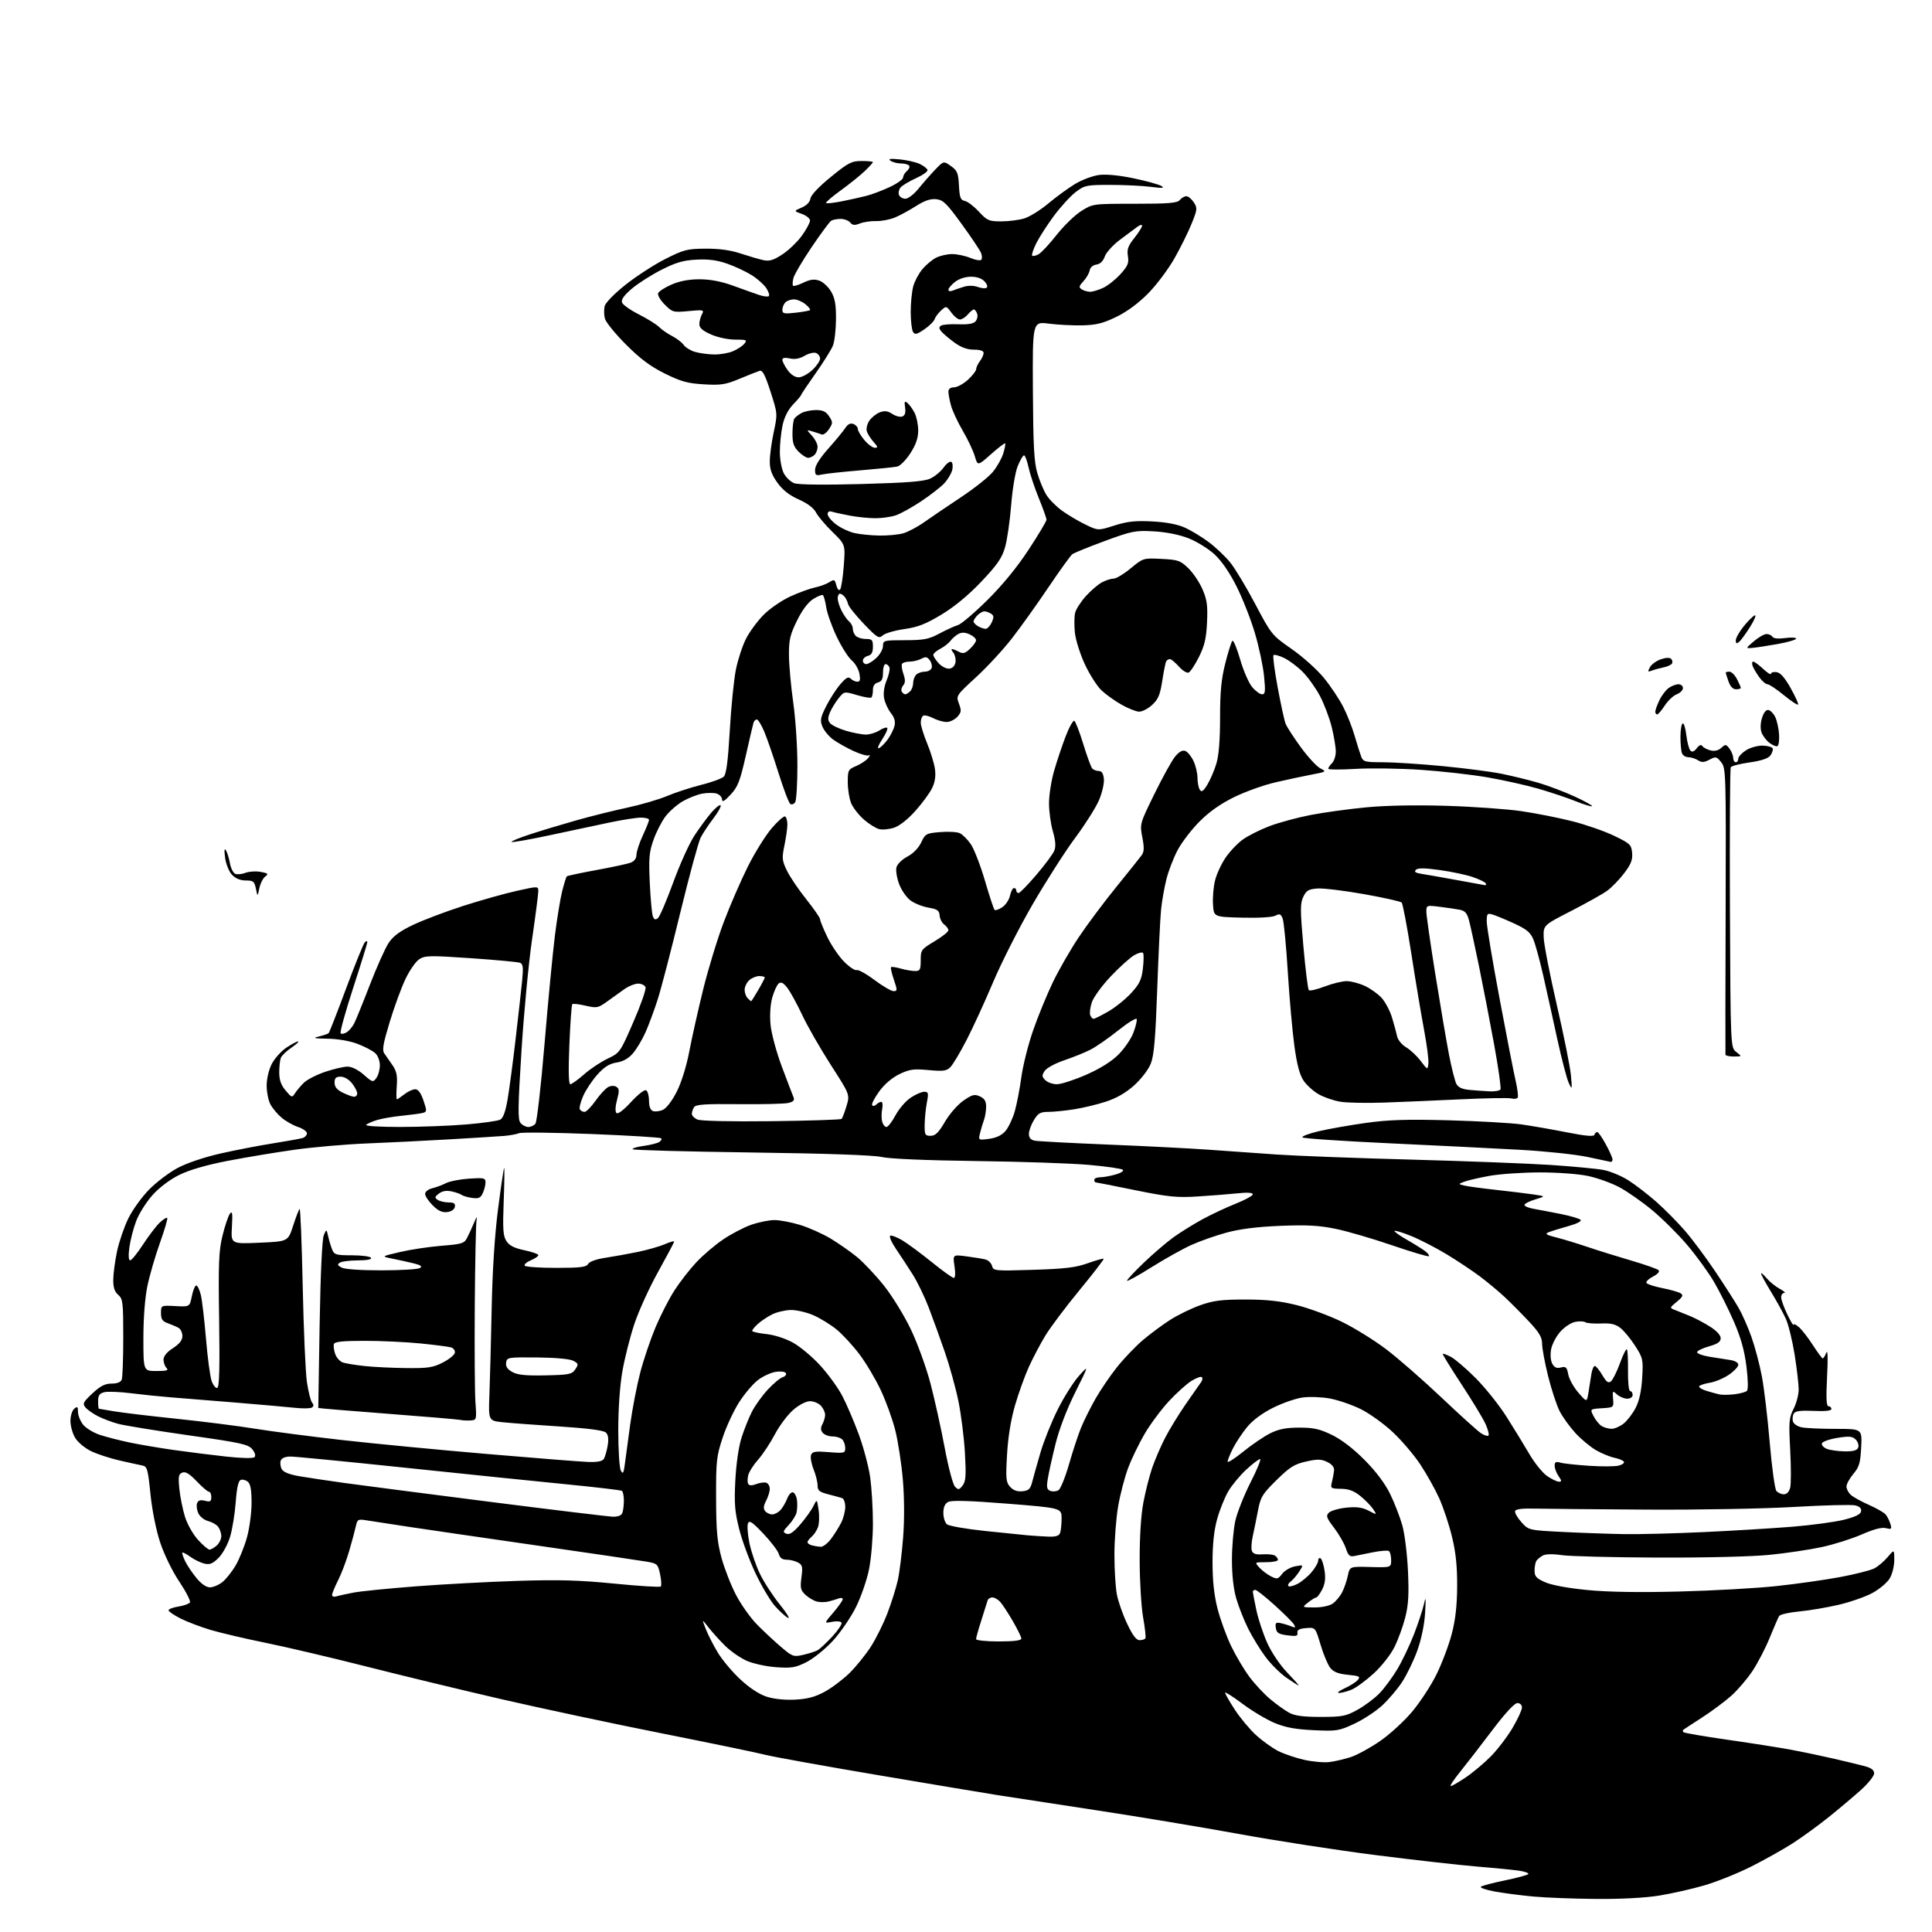 <?xml version="1.0" encoding="UTF-8" standalone="no"?>
<svg 
  version="1.1" 
  xmlns="http://www.w3.org/2000/svg" 
  xmlns:xlink="http://www.w3.org/1999/xlink" 
  xmlns:svg="http://www.w3.org/2000/svg"
  xmlns:rdf="http://www.w3.org/1999/02/22-rdf-syntax-ns#"
  xmlns:cc="http://creativecommons.org/ns#"
  xmlns:dc="http://purl.org/dc/elements/1.1/"
  viewBox="0 0 768 768"
  width="768"
  height="768"
>
<style>svg {background-color: white; }</style>"
<path stroke="none" fill="black" fill-rule="evenodd" d="M634.50,754.86C625.70,754.79 614.45,754.36 609.50,753.90C604.55,753.44 597.65,752.54 594.18,751.91C590.70,751.27 588.22,750.41 588.68,750.01C589.13,749.60 593.46,748.46 598.29,747.47C603.13,746.48 607.29,745.34 607.53,744.95C607.78,744.55 606.07,743.95 603.74,743.61C601.41,743.27 593.88,742.53 587.00,741.97C580.12,741.40 562.13,739.37 547.02,737.45C531.91,735.54 507.38,731.75 492.52,729.04C477.66,726.33 452.00,722.06 435.50,719.56C419.00,717.05 401.45,714.36 396.50,713.58C391.55,712.79 370.02,709.20 348.66,705.58C327.30,701.97 307.28,698.35 304.16,697.55C301.05,696.74 282.61,692.92 263.19,689.06C243.77,685.20 214.97,679.06 199.19,675.42C183.41,671.77 159.25,665.93 145.50,662.43C131.75,658.94 113.86,654.73 105.74,653.08C97.63,651.43 87.73,649.11 83.74,647.93C79.76,646.74 74.36,644.69 71.75,643.37C69.14,642.05 67.00,640.58 67.00,640.11C67.00,639.64 68.77,638.97 70.94,638.63C73.11,638.28 75.17,637.54 75.51,636.99C75.85,636.43 73.94,632.71 71.27,628.72C68.47,624.53 65.25,617.93 63.67,613.15C62.05,608.24 60.47,600.39 59.81,593.91C58.81,584.03 58.50,582.92 56.60,582.56C55.44,582.34 51.37,581.44 47.54,580.57C43.71,579.69 38.61,578.02 36.19,576.85C33.78,575.68 30.95,573.33 29.91,571.61C28.86,569.90 28.01,566.87 28.00,564.87C28.00,562.86 28.67,560.69 29.50,560.00C30.76,558.95 31.00,559.14 31.00,561.24C31.00,562.61 31.91,564.88 33.01,566.29C34.12,567.70 37.16,569.55 39.76,570.40C42.37,571.26 47.73,572.63 51.68,573.45C55.63,574.27 63.50,575.60 69.18,576.41C74.86,577.21 84.17,578.38 89.88,579.01C96.13,579.69 100.62,579.78 101.17,579.23C101.72,578.68 101.37,577.44 100.29,576.11C98.70,574.14 95.83,573.51 75.00,570.56C62.07,568.72 49.48,566.67 47.01,566.01C44.53,565.34 40.90,563.97 38.94,562.97C36.97,561.97 34.74,560.39 33.97,559.47C32.74,557.98 33.05,557.34 36.75,553.89C39.92,550.94 41.75,550.00 44.35,550.00C46.56,550.00 48.00,549.44 48.39,548.42C48.73,547.55 49.00,540.00 49.00,531.64C49.00,517.68 48.84,516.31 47.00,514.73C45.57,513.51 45.00,511.80 45.02,508.76C45.03,506.42 45.70,501.35 46.51,497.50C47.32,493.65 49.35,487.73 51.01,484.34C52.67,480.96 56.40,475.78 59.30,472.84C62.19,469.90 67.32,466.03 70.69,464.24C74.31,462.32 81.26,459.98 87.67,458.53C93.65,457.18 103.02,455.37 108.52,454.50C114.01,453.63 119.29,452.68 120.25,452.39C121.21,452.10 122.00,451.26 122.00,450.51C122.00,449.76 120.41,448.63 118.47,447.99C116.54,447.35 113.59,445.69 111.94,444.29C110.28,442.90 108.27,440.49 107.46,438.93C106.66,437.37 106.00,434.03 106.00,431.51C106.00,428.89 106.86,425.23 108.00,422.99C109.10,420.83 111.68,417.93 113.74,416.53C115.79,415.14 117.91,414.00 118.46,414.00C119.01,414.00 117.84,415.10 115.86,416.45C113.87,417.80 111.97,419.63 111.63,420.53C111.28,421.43 111.00,424.04 111.00,426.33C111.01,429.33 111.72,431.34 113.54,433.50C115.96,436.37 116.12,436.42 117.28,434.56C117.95,433.50 119.55,431.62 120.82,430.38C122.10,429.15 125.90,427.20 129.27,426.07C132.63,424.93 136.64,424.00 138.16,424.00C139.85,424.00 142.35,425.25 144.58,427.20C148.09,430.28 148.28,430.33 149.61,428.51C150.38,427.47 151.00,425.20 151.00,423.46C151.00,421.64 150.20,419.59 149.11,418.60C148.07,417.66 144.92,416.02 142.10,414.95C139.04,413.78 134.26,412.96 130.24,412.90C124.72,412.81 124.10,412.65 126.80,412.01C128.62,411.58 130.34,410.99 130.64,410.69C130.94,410.39 134.08,402.37 137.61,392.86C141.15,383.34 144.48,375.12 145.02,374.58C145.61,373.99 146.00,373.98 146.00,374.54C146.00,375.06 143.47,383.27 140.37,392.78C137.27,402.29 135.04,410.37 135.42,410.75C135.79,411.12 136.86,410.95 137.80,410.37C138.73,409.78 140.06,408.22 140.75,406.90C141.44,405.58 144.25,398.67 147.00,391.55C149.75,384.43 153.11,376.92 154.48,374.85C156.30,372.11 158.93,370.16 164.23,367.64C168.23,365.74 177.17,362.36 184.09,360.13C191.01,357.90 200.58,355.21 205.34,354.15C214.00,352.22 214.00,352.22 213.98,354.36C213.97,355.54 212.85,364.15 211.49,373.50C210.13,382.85 208.24,402.72 207.30,417.65C205.87,440.26 205.81,445.07 206.92,446.40C207.65,447.28 209.03,448.00 210.00,448.00C210.97,448.00 212.24,447.42 212.83,446.70C213.43,445.99 215.06,431.70 216.46,414.95C217.86,398.20 219.71,378.88 220.57,372.00C221.43,365.12 222.75,357.09 223.50,354.15C224.25,351.21 225.06,348.61 225.29,348.37C225.53,348.13 230.85,347.00 237.11,345.85C243.38,344.71 249.51,343.38 250.75,342.90C252.16,342.36 253.00,341.20 253.01,339.77C253.02,338.52 254.14,335.09 255.51,332.15C256.88,329.21 258.00,326.40 258.00,325.90C258.00,325.41 256.54,325.01 254.75,325.01C252.96,325.02 247.45,325.88 242.50,326.92C237.55,327.97 226.82,330.25 218.67,331.99C210.51,333.74 203.62,334.95 203.35,334.69C203.09,334.42 206.39,333.06 210.69,331.66C214.98,330.25 223.22,327.77 229.00,326.13C234.78,324.49 243.92,322.21 249.33,321.06C254.74,319.90 261.87,317.82 265.19,316.42C268.51,315.02 274.62,313.03 278.77,311.99C282.92,310.96 286.95,309.48 287.72,308.71C288.72,307.71 289.40,302.48 290.10,290.41C290.63,281.11 291.72,270.25 292.51,266.27C293.30,262.29 295.11,256.74 296.54,253.93C297.96,251.12 301.15,246.80 303.63,244.32C306.11,241.84 310.92,238.56 314.32,237.03C317.72,235.49 322.07,233.92 324.00,233.52C325.93,233.13 328.47,232.19 329.65,231.44C331.63,230.19 331.86,230.30 332.46,232.69C332.82,234.13 333.48,234.89 333.93,234.39C334.39,233.90 335.05,229.67 335.41,224.99C336.06,216.49 336.06,216.49 330.95,211.49C328.14,208.75 325.18,205.25 324.38,203.72C323.45,201.95 320.96,200.07 317.53,198.55C313.83,196.92 311.17,194.84 309.07,191.94C306.78,188.78 306.00,186.61 306.00,183.42C306.00,181.06 306.70,175.84 307.56,171.82C309.12,164.53 309.12,164.47 306.31,155.73C304.21,149.17 303.12,147.07 302.00,147.40C301.18,147.65 297.60,149.06 294.06,150.54C288.43,152.89 286.63,153.18 279.84,152.78C273.37,152.41 270.75,151.69 264.30,148.50C258.57,145.67 254.52,142.65 248.82,136.94C244.57,132.69 240.80,128.04 240.44,126.61C240.08,125.17 240.05,122.94 240.37,121.65C240.71,120.32 244.33,116.62 248.69,113.17C252.95,109.79 260.04,105.20 264.46,102.96C271.83,99.23 273.17,98.89 280.50,98.85C285.93,98.82 290.43,99.44 294.50,100.80C297.80,101.89 301.86,103.08 303.53,103.43C305.90,103.92 307.55,103.41 311.09,101.07C313.58,99.42 317.05,96.07 318.81,93.62C320.56,91.17 322.00,88.50 322.00,87.68C322.00,86.87 320.54,85.67 318.75,85.04C315.50,83.88 315.50,83.88 318.67,82.52C320.65,81.67 321.96,80.32 322.17,78.91C322.37,77.53 325.52,74.20 330.28,70.33C337.24,64.66 338.52,64.00 342.53,64.00C344.99,64.00 347.00,64.20 347.00,64.45C347.00,64.70 345.54,66.30 343.75,68.01C341.96,69.73 337.67,73.18 334.20,75.69C330.74,78.19 328.12,80.45 328.38,80.71C328.63,80.97 331.47,80.66 334.67,80.02C337.88,79.38 342.30,78.40 344.50,77.83C346.70,77.26 350.86,75.68 353.75,74.32C356.64,72.97 359.00,71.27 359.00,70.55C359.00,69.83 359.67,68.69 360.49,68.01C361.31,67.33 361.73,66.37 361.43,65.89C361.13,65.40 359.67,64.99 358.19,64.98C356.71,64.98 354.82,64.49 354.00,63.90C352.89,63.12 353.88,62.98 357.77,63.37C360.67,63.67 364.24,64.49 365.70,65.21C367.16,65.92 368.51,66.98 368.70,67.56C368.89,68.15 366.82,69.63 364.11,70.85C361.40,72.08 358.64,73.73 357.98,74.53C357.32,75.32 357.04,76.66 357.36,77.49C357.68,78.32 358.83,79.00 359.91,79.00C361.02,79.00 363.34,77.20 365.19,74.91C367.01,72.66 369.99,69.27 371.81,67.38C375.12,63.95 375.12,63.95 378.01,66.01C380.54,67.81 380.94,68.79 381.20,73.77C381.45,78.56 381.82,79.54 383.50,79.86C384.60,80.06 387.12,81.98 389.10,84.12C392.40,87.68 393.12,88.00 397.98,88.00C400.89,88.00 405.00,87.48 407.13,86.84C409.25,86.21 413.58,83.52 416.74,80.87C419.91,78.22 424.71,74.72 427.41,73.10C430.12,71.47 434.39,69.88 436.91,69.55C439.78,69.19 444.94,69.69 450.67,70.89C455.71,71.95 460.66,73.32 461.67,73.93C463.07,74.79 462.10,74.87 457.50,74.28C454.20,73.85 446.96,73.50 441.42,73.50C431.86,73.50 431.15,73.65 427.57,76.37C425.50,77.96 421.60,82.23 418.90,85.87C416.21,89.52 413.05,94.44 411.88,96.80C410.72,99.17 410.01,101.34 410.30,101.63C410.59,101.92 411.72,101.69 412.80,101.10C413.89,100.52 417.11,97.08 419.96,93.46C422.81,89.83 427.22,85.55 429.76,83.93C434.39,81.00 434.39,81.00 451.07,81.00C464.68,81.00 467.98,80.72 469.00,79.50C469.68,78.67 470.85,78.00 471.60,78.00C472.34,78.00 473.67,79.09 474.55,80.43C476.03,82.70 475.97,83.26 473.69,88.91C472.35,92.24 469.28,98.44 466.87,102.69C464.47,106.94 459.80,113.17 456.50,116.54C452.66,120.46 448.11,123.84 443.87,125.91C438.57,128.50 435.87,129.19 430.37,129.33C426.59,129.42 420.56,129.12 416.97,128.66C410.44,127.81 410.44,127.81 410.59,155.20C410.71,177.12 411.06,183.68 412.35,188.04C413.23,191.04 414.85,194.95 415.95,196.72C417.04,198.49 419.82,201.30 422.12,202.97C424.42,204.64 428.59,207.12 431.40,208.48C436.50,210.97 436.50,210.97 443.00,208.90C448.13,207.27 451.29,206.93 458.00,207.28C463.58,207.56 468.05,208.41 471.00,209.74C473.48,210.85 477.75,213.44 480.50,215.50C483.25,217.55 487.07,221.18 489.00,223.55C490.93,225.92 495.43,233.39 499.00,240.16C505.41,252.28 505.61,252.53 513.48,258.00C517.87,261.06 523.64,266.24 526.31,269.53C528.98,272.81 532.42,277.98 533.96,281.00C535.50,284.02 537.54,289.20 538.49,292.50C539.45,295.80 540.62,299.51 541.09,300.75C541.89,302.82 542.59,303.00 549.73,303.00C554.00,303.01 564.69,303.70 573.47,304.54C582.26,305.38 592.83,306.76 596.97,307.60C601.11,308.44 607.65,310.04 611.50,311.16C615.35,312.29 621.83,314.74 625.91,316.61C629.98,318.48 633.11,320.22 632.86,320.47C632.61,320.72 629.72,319.85 626.45,318.53C623.18,317.21 616.51,314.98 611.64,313.56C606.76,312.15 597.64,310.11 591.36,309.02C585.08,307.93 573.10,306.58 564.74,306.01C556.37,305.45 544.68,305.29 538.76,305.65C532.84,306.01 528.00,305.98 528.00,305.58C528.00,305.18 528.67,304.18 529.50,303.36C530.33,302.53 531.00,300.46 531.00,298.74C531.00,297.03 530.27,292.67 529.39,289.06C528.50,285.45 526.40,279.89 524.72,276.70C523.04,273.52 519.94,269.18 517.83,267.06C515.72,264.95 512.38,262.46 510.41,261.53C508.45,260.59 506.57,260.10 506.23,260.43C505.90,260.77 506.65,266.54 507.90,273.27C509.15,280.00 510.56,286.50 511.05,287.71C511.53,288.93 514.23,293.10 517.05,296.98C519.88,300.86 523.36,304.65 524.80,305.40C527.37,306.75 527.31,306.79 521.46,307.90C518.18,308.52 511.68,309.91 507.00,310.99C502.32,312.08 494.90,314.74 490.50,316.91C485.14,319.55 480.61,322.75 476.80,326.60C473.66,329.75 469.76,334.85 468.13,337.92C466.50,340.99 464.49,346.20 463.67,349.50C462.84,352.80 461.89,358.20 461.55,361.50C461.21,364.80 460.52,379.02 460.02,393.09C459.31,413.02 458.74,419.61 457.44,422.85C456.51,425.19 453.62,428.95 450.86,431.44C447.61,434.36 443.84,436.54 439.72,437.89C436.30,439.02 430.57,440.40 427.00,440.96C423.43,441.52 418.81,441.99 416.74,441.99C413.56,442.00 412.66,442.51 410.99,445.25C409.90,447.04 409.01,449.50 409.00,450.73C409.00,452.24 409.73,453.11 411.25,453.43C412.49,453.68 425.65,454.38 440.50,454.99C455.35,455.59 473.35,456.51 480.50,457.03C487.65,457.55 499.80,458.41 507.50,458.94C515.20,459.47 539.27,460.38 561.00,460.96C582.73,461.55 607.70,462.51 616.50,463.09C625.30,463.68 634.72,464.57 637.42,465.08C640.13,465.60 644.63,467.47 647.41,469.26C650.19,471.04 655.18,474.89 658.49,477.81C661.79,480.74 666.91,485.91 669.85,489.31C672.79,492.72 678.21,500.00 681.90,505.50C685.59,511.00 689.77,517.52 691.18,520.00C692.60,522.48 694.88,527.65 696.24,531.50C697.61,535.35 699.46,542.33 700.35,547.00C701.24,551.67 702.66,563.56 703.49,573.41C704.33,583.26 705.52,591.92 706.13,592.66C706.74,593.40 708.08,594.00 709.10,594.00C710.28,594.00 711.21,593.03 711.63,591.36C711.99,589.90 711.99,583.15 711.63,576.35C711.03,565.15 711.16,563.61 712.98,560.03C714.09,557.86 715.00,554.39 715.00,552.33C715.00,550.27 714.28,544.07 713.40,538.54C712.52,533.02 710.96,526.61 709.92,524.29C708.88,521.97 706.22,517.13 704.01,513.52C701.81,509.92 700.02,506.64 700.04,506.23C700.06,505.83 701.07,506.68 702.29,508.13C703.50,509.57 705.85,511.46 707.50,512.34C709.15,513.21 709.94,513.94 709.25,513.96C708.56,513.98 708.02,514.79 708.04,515.75C708.06,516.71 709.15,519.75 710.48,522.50C711.80,525.25 712.91,527.09 712.94,526.60C712.97,526.10 713.97,526.55 715.15,527.60C716.33,528.64 718.82,531.86 720.68,534.75C722.54,537.64 724.29,540.00 724.56,540.00C724.84,540.00 725.48,538.99 725.98,537.75C726.56,536.32 726.68,539.77 726.29,547.25C725.86,555.80 726.01,559.00 726.85,559.00C727.48,559.00 728.00,559.49 728.00,560.09C728.00,560.80 725.57,561.07 720.95,560.85C715.84,560.62 713.68,560.90 713.08,561.87C712.62,562.62 712.45,564.02 712.71,565.00C712.98,566.01 714.49,567.05 716.21,567.39C717.88,567.73 723.97,568.00 729.73,568.00C740.22,568.00 740.22,568.00 739.85,575.32C739.53,581.54 739.07,583.13 736.74,585.90C735.23,587.69 734.00,589.95 734.00,590.92C734.00,591.89 734.79,593.40 735.75,594.26C736.71,595.12 739.98,596.92 743.00,598.25C746.02,599.59 749.01,601.31 749.63,602.09C750.25,602.86 751.07,604.53 751.46,605.79C752.09,607.84 751.90,608.01 749.68,607.46C748.03,607.04 744.85,607.87 740.07,609.97C736.14,611.69 729.01,613.95 724.21,614.98C719.42,616.02 710.10,617.41 703.50,618.07C696.44,618.78 678.12,619.23 659.00,619.16C641.12,619.09 623.94,618.66 620.81,618.19C617.28,617.67 614.44,617.73 613.31,618.34C612.32,618.88 611.17,619.82 610.77,620.41C610.36,621.01 610.02,622.76 610.02,624.31C610.00,626.65 610.70,627.42 614.25,628.98C616.83,630.12 623.40,631.33 631.00,632.06C639.30,632.87 651.62,633.07 667.68,632.65C680.97,632.31 698.30,631.34 706.18,630.49C714.05,629.65 725.41,628.04 731.42,626.92C737.43,625.79 743.56,624.24 745.05,623.47C746.54,622.70 748.94,620.67 750.38,618.96C753.00,615.85 753.00,615.85 753.00,620.17C752.99,622.60 752.19,625.82 751.16,627.50C750.16,629.15 747.07,631.73 744.31,633.24C741.55,634.74 735.51,636.85 730.89,637.93C726.28,639.01 719.23,640.20 715.23,640.58C711.23,640.95 707.64,641.77 707.25,642.38C706.86,643.00 705.18,646.88 703.50,651.00C701.83,655.12 698.74,661.09 696.63,664.25C694.53,667.41 690.71,671.87 688.15,674.15C685.59,676.42 680.35,680.32 676.50,682.80C672.65,685.28 669.31,687.47 669.08,687.66C668.85,687.85 668.93,688.26 669.24,688.58C669.56,688.90 677.40,690.24 686.66,691.57C695.92,692.89 707.33,694.69 712.00,695.56C716.67,696.43 724.33,698.03 729.00,699.11C733.67,700.19 739.19,701.53 741.25,702.08C743.89,702.78 745.00,703.63 745.00,704.95C745.00,705.97 742.67,708.91 739.83,711.46C736.99,714.02 731.25,718.86 727.08,722.22C722.91,725.57 716.40,730.31 712.62,732.74C708.84,735.17 701.37,739.35 696.02,742.04C690.68,744.72 682.31,748.08 677.43,749.49C672.55,750.91 664.50,752.72 659.53,753.53C653.94,754.43 644.41,754.94 634.50,754.86zM576.68,710.00C577.15,710.00 579.84,708.44 582.68,706.53C585.51,704.62 590.00,700.85 592.66,698.15C595.32,695.44 599.19,690.38 601.25,686.89C603.31,683.40 605.00,679.75 605.00,678.77C605.00,677.73 604.26,677.00 603.18,677.00C602.04,677.00 598.34,681.00 593.24,687.75C588.78,693.66 583.03,701.09 580.48,704.25C577.93,707.41 576.22,710.00 576.68,710.00zM528.50,700.44C530.70,700.16 534.52,699.27 537.00,698.45C539.48,697.64 544.65,694.81 548.50,692.17C552.35,689.53 558.12,684.26 561.32,680.45C564.52,676.65 568.91,669.93 571.07,665.52C573.24,661.11 575.95,653.90 577.10,649.50C578.57,643.85 579.20,638.27 579.24,630.50C579.28,622.55 578.71,617.09 577.17,610.79C576.01,606.00 573.71,599.11 572.06,595.47C570.41,591.84 567.02,585.80 564.53,582.05C562.04,578.30 557.10,572.52 553.56,569.21C550.02,565.90 544.29,561.80 540.81,560.09C537.34,558.39 531.85,556.52 528.62,555.92C525.38,555.33 520.51,555.15 517.79,555.53C515.08,555.90 509.78,557.74 506.03,559.62C501.72,561.78 497.94,564.59 495.75,567.27C493.85,569.59 491.32,573.39 490.14,575.71C488.96,578.03 488.00,580.41 488.00,581.01C488.00,581.60 490.81,579.81 494.25,577.02C497.69,574.23 502.52,570.95 505.00,569.73C508.36,568.07 511.28,567.50 516.50,567.50C522.20,567.50 524.61,568.04 529.50,570.42C533.32,572.28 538.05,575.92 542.50,580.42C547.06,585.02 550.61,589.77 552.66,594.00C554.40,597.58 556.57,603.20 557.48,606.50C558.39,609.80 559.39,617.90 559.69,624.50C560.12,633.80 559.88,637.96 558.60,643.00C557.69,646.58 555.74,651.90 554.26,654.84C552.77,657.82 549.13,662.42 546.04,665.25C542.99,668.03 539.05,670.92 537.28,671.66C535.51,672.39 533.26,672.99 532.28,672.98C531.30,672.97 532.30,672.14 534.50,671.14C536.70,670.14 539.07,668.63 539.77,667.79C540.87,666.46 540.36,666.19 535.83,665.76C532.06,665.40 530.13,664.65 528.83,663.04C527.84,661.81 526.10,657.68 524.96,653.85C522.88,646.89 522.88,646.89 519.19,647.19C516.50,647.42 515.57,647.92 515.75,649.07C515.96,650.36 515.25,650.53 511.75,650.07C508.23,649.60 507.44,649.09 507.16,647.12C506.88,645.08 507.17,644.81 509.16,645.24C510.45,645.52 512.35,646.10 513.39,646.53C514.91,647.17 515.11,647.02 514.39,645.78C513.90,644.93 510.45,641.48 506.73,638.12C503.01,634.75 499.52,632.00 498.98,632.00C498.44,632.00 498.01,632.34 498.02,632.75C498.03,633.16 498.66,636.46 499.43,640.08C500.20,643.69 502.16,649.60 503.80,653.21C505.49,656.95 508.88,661.96 511.70,664.88C514.41,667.70 516.46,670.00 516.25,670.00C516.03,670.00 513.86,668.63 511.42,666.95C508.98,665.27 505.24,661.55 503.10,658.70C500.96,655.84 497.86,650.78 496.19,647.45C494.53,644.12 492.39,638.72 491.44,635.45C490.33,631.64 489.71,626.08 489.71,620.00C489.72,614.77 490.33,607.80 491.07,604.50C491.82,601.20 494.54,594.34 497.13,589.25C499.72,584.16 501.41,580.00 500.90,580.00C500.38,580.00 497.91,581.89 495.41,584.19C492.91,586.50 489.69,590.38 488.26,592.82C486.83,595.26 484.84,600.22 483.83,603.86C482.59,608.34 482.00,613.86 482.00,621.07C482.00,628.39 482.62,634.09 483.99,639.47C485.09,643.75 487.53,650.46 489.42,654.38C491.31,658.30 494.60,663.82 496.73,666.66C498.86,669.50 502.56,673.46 504.97,675.47C507.37,677.48 510.72,679.88 512.42,680.81C514.70,682.06 517.97,682.50 525.00,682.50C533.58,682.50 535.00,682.22 539.65,679.65C542.48,678.08 546.39,675.15 548.34,673.15C550.28,671.14 553.48,666.82 555.44,663.55C557.40,660.28 560.39,654.01 562.09,649.62C563.78,645.23 565.57,639.80 566.06,637.57C566.77,634.33 566.86,635.06 566.50,641.13C566.22,645.84 565.03,651.57 563.40,656.13C561.94,660.18 559.21,665.82 557.34,668.65C555.47,671.49 551.89,675.69 549.40,677.99C546.90,680.29 541.95,683.53 538.39,685.20C532.26,688.07 531.39,688.20 522.21,687.78C514.98,687.44 511.02,686.71 506.69,684.91C503.50,683.59 497.76,680.16 493.94,677.30C490.12,674.44 487.00,672.46 487.00,672.89C487.00,673.33 488.73,676.35 490.84,679.59C492.95,682.84 496.73,687.38 499.24,689.68C501.75,691.98 505.71,694.83 508.04,696.02C510.37,697.21 515.03,698.80 518.39,699.55C521.75,700.31 526.30,700.71 528.50,700.44zM316.10,675.63C320.97,675.38 324.04,674.56 327.84,672.49C330.67,670.95 335.09,667.62 337.66,665.10C340.24,662.57 344.03,657.89 346.10,654.70C348.17,651.51 351.18,645.44 352.80,641.20C354.41,636.97 356.27,631.02 356.93,628.00C357.59,624.98 358.53,617.37 359.01,611.10C359.55,604.04 359.51,595.29 358.89,588.10C358.34,581.72 356.98,572.90 355.87,568.50C354.76,564.10 352.15,556.90 350.07,552.50C348.00,548.10 344.17,541.68 341.56,538.24C338.95,534.80 334.91,530.42 332.58,528.51C330.25,526.60 326.13,524.06 323.43,522.86C320.72,521.67 316.65,520.72 314.38,520.75C312.11,520.79 308.74,521.58 306.88,522.52C305.02,523.46 302.49,525.16 301.25,526.29C300.01,527.42 299.00,528.66 299.00,529.03C299.00,529.41 301.46,529.97 304.48,530.29C307.67,530.61 312.10,532.02 315.09,533.65C317.92,535.18 322.81,539.26 325.97,542.70C329.12,546.15 333.07,551.56 334.74,554.73C336.42,557.90 339.37,564.77 341.31,570.00C343.25,575.23 345.32,583.02 345.92,587.32C346.51,591.62 347.00,599.86 347.00,605.61C347.00,611.37 346.31,619.55 345.46,623.79C344.62,628.03 342.26,634.84 340.21,638.93C338.17,643.02 334.06,649.01 331.08,652.25C328.09,655.49 323.39,659.29 320.63,660.69C316.24,662.91 314.70,663.17 308.55,662.74C304.67,662.47 299.43,661.33 296.89,660.22C294.36,659.11 290.53,656.46 288.37,654.35C286.21,652.23 283.22,648.92 281.71,647.00C278.97,643.50 278.97,643.50 280.53,647.50C281.38,649.70 283.53,653.91 285.29,656.85C287.06,659.80 291.10,664.63 294.29,667.58C297.96,671.00 301.79,673.51 304.79,674.47C307.69,675.40 312.03,675.85 316.10,675.63zM319.24,657.84C321.45,657.34 324.02,656.53 324.94,656.03C325.87,655.54 328.53,653.06 330.86,650.54C333.18,648.02 334.83,645.53 334.50,645.01C334.18,644.49 332.49,644.35 330.74,644.70C327.55,645.34 327.55,645.34 331.28,640.99C333.32,638.60 335.00,636.22 335.00,635.71C335.00,635.20 334.28,635.06 333.41,635.40C332.53,635.73 330.73,636.28 329.41,636.61C328.08,636.94 325.98,636.96 324.73,636.65C323.48,636.33 321.44,635.13 320.20,633.98C318.24,632.15 318.03,631.24 318.59,627.03C319.15,622.81 318.97,622.05 317.18,621.10C316.05,620.49 314.03,620.00 312.67,620.00C310.98,620.00 310.03,619.31 309.60,617.75C309.26,616.51 306.51,612.89 303.48,609.69C298.98,604.95 297.86,604.20 297.32,605.60C296.96,606.54 297.23,610.06 297.91,613.41C298.60,616.76 300.45,622.20 302.02,625.50C303.60,628.80 307.18,634.34 309.99,637.81C312.79,641.28 314.23,643.66 313.18,643.10C312.13,642.54 309.78,640.38 307.96,638.31C306.14,636.23 302.69,630.40 300.30,625.34C297.90,620.28 294.99,612.41 293.84,607.84C292.09,600.92 291.84,597.70 292.30,588.52C292.64,581.94 293.63,575.08 294.77,571.50C295.82,568.20 297.69,563.54 298.91,561.15C300.14,558.76 302.95,554.84 305.16,552.44C307.37,550.04 310.05,547.80 311.11,547.47C312.16,547.13 312.74,546.39 312.39,545.82C312.03,545.23 310.23,545.03 308.28,545.34C306.37,545.65 303.23,547.11 301.30,548.59C299.37,550.06 296.03,553.98 293.88,557.30C291.73,560.63 288.77,566.98 287.29,571.42C284.82,578.87 284.61,580.75 284.66,595.50C284.69,608.59 285.09,612.92 286.82,619.30C287.99,623.59 290.60,630.25 292.62,634.09C294.64,637.94 298.38,643.20 300.94,645.79C303.49,648.38 307.75,652.35 310.40,654.62C314.97,658.53 315.42,658.69 319.24,657.84zM397.00,652.50C403.02,652.50 406.00,652.13 406.00,651.37C406.00,650.75 404.46,647.60 402.58,644.37C400.70,641.14 398.45,637.71 397.58,636.75C396.71,635.79 395.31,635.00 394.47,635.00C393.63,635.00 392.77,635.56 392.57,636.25C392.37,636.94 391.26,640.46 390.11,644.07C388.95,647.68 388.00,651.06 388.00,651.57C388.00,652.08 392.05,652.50 397.00,652.50zM453.01,652.00C454.04,652.00 455.08,651.66 455.32,651.25C455.56,650.84 455.15,647.12 454.42,643.00C453.68,638.88 453.06,628.69 453.04,620.36C453.01,610.83 453.56,602.25 454.52,597.21C455.36,592.80 456.92,586.65 457.99,583.54C459.06,580.42 461.31,575.16 463.00,571.85C464.68,568.53 468.41,562.42 471.28,558.27C474.15,554.13 476.93,550.14 477.46,549.41C478.00,548.69 478.13,547.80 477.77,547.43C477.40,547.07 475.54,547.74 473.63,548.92C471.72,550.10 467.65,553.77 464.60,557.06C461.55,560.36 457.22,566.19 454.98,570.03C452.74,573.87 449.80,579.94 448.46,583.52C447.11,587.10 445.33,593.91 444.50,598.65C443.68,603.39 443.00,612.09 443.00,617.99C443.00,623.90 443.43,631.00 443.96,633.77C444.48,636.54 446.31,641.78 448.03,645.40C450.23,650.07 451.69,652.00 453.01,652.00zM522.53,638.98C525.50,638.99 528.47,638.36 529.78,637.44C531.01,636.58 532.69,634.57 533.51,632.97C534.34,631.37 535.36,628.41 535.78,626.38C536.55,622.69 536.55,622.69 544.77,622.91C553.00,623.13 553.00,623.13 553.00,620.12C553.00,618.47 552.59,616.86 552.08,616.55C551.58,616.24 548.77,616.46 545.83,617.04C542.90,617.62 539.52,618.30 538.33,618.55C536.56,618.91 535.94,618.33 534.99,615.46C534.34,613.51 532.24,609.85 530.32,607.33C527.29,603.36 527.01,602.56 528.25,601.32C529.04,600.53 532.15,599.63 535.16,599.32C539.27,598.90 541.47,599.19 544.03,600.51C547.42,602.27 547.42,602.27 545.86,599.91C544.99,598.61 542.71,596.27 540.79,594.71C538.22,592.64 536.15,591.86 533.05,591.82C528.99,591.76 528.84,591.65 529.46,589.13C529.82,587.68 530.20,585.62 530.31,584.53C530.43,583.25 529.50,582.08 527.60,581.16C525.20,579.99 523.76,579.96 519.19,580.98C514.53,582.03 512.72,583.16 507.44,588.36C501.79,593.92 501.09,595.06 500.06,600.50C499.43,603.80 498.50,608.39 497.98,610.71C497.46,613.02 497.31,615.64 497.65,616.52C498.09,617.67 499.31,618.06 501.91,617.87C503.92,617.73 506.11,617.95 506.78,618.36C507.45,618.78 508.00,619.54 508.00,620.06C508.00,620.58 505.91,621.00 503.35,621.00C498.69,621.00 498.69,621.00 500.59,623.10C501.64,624.26 503.70,625.83 505.17,626.59C507.64,627.86 508.00,627.79 509.68,625.61C510.68,624.31 513.01,622.97 514.86,622.63C518.23,622.00 518.23,622.00 516.44,624.75C515.46,626.26 513.94,628.03 513.08,628.67C512.21,629.31 511.80,630.13 512.16,630.49C512.52,630.85 514.15,630.46 515.79,629.61C517.42,628.76 519.94,626.67 521.38,624.96C522.82,623.25 524.00,621.18 524.00,620.36C524.00,619.55 524.42,619.14 524.94,619.46C525.46,619.78 526.18,622.00 526.54,624.39C527.00,627.49 526.72,629.63 525.57,631.87C524.68,633.59 523.62,635.01 523.22,635.02C522.83,635.03 521.38,635.92 520.00,637.00C517.50,638.96 517.50,638.96 522.53,638.98zM133.75,634.58C134.71,634.28 137.80,633.60 140.61,633.07C143.41,632.54 154.44,631.43 165.11,630.61C175.77,629.78 193.96,628.80 205.53,628.43C222.15,627.90 230.27,628.13 244.30,629.52C254.06,630.49 262.33,631.00 262.67,630.66C263.01,630.32 262.89,628.13 262.40,625.80C261.54,621.74 261.30,621.52 257.00,620.77C254.53,620.34 235.18,617.49 214.00,614.44C192.82,611.39 169.88,608.04 163.00,607.01C156.12,605.98 148.61,604.83 146.30,604.45C142.27,603.79 142.07,603.88 141.47,606.63C141.13,608.21 139.94,612.64 138.83,616.47C137.72,620.31 135.72,625.58 134.40,628.19C133.08,630.80 132.00,633.43 132.00,634.03C132.00,634.64 132.79,634.89 133.75,634.58zM83.44,631.00C84.70,631.00 86.92,630.07 88.37,628.93C89.82,627.79 92.20,624.80 93.67,622.30C95.14,619.79 97.16,614.78 98.17,611.14C99.18,607.51 100.00,601.33 100.00,597.39C100.00,592.29 99.58,589.89 98.51,589.01C97.69,588.33 96.41,588.01 95.67,588.30C94.75,588.65 94.11,591.51 93.70,597.16C93.36,601.75 92.35,607.94 91.46,610.91C90.55,613.94 88.53,617.63 86.89,619.27C84.54,621.61 83.40,622.07 81.22,621.55C79.73,621.20 77.23,619.99 75.67,618.86C74.12,617.74 72.68,616.99 72.48,617.18C72.28,617.38 72.79,618.91 73.60,620.59C74.41,622.26 76.44,625.29 78.11,627.31C80.00,629.61 82.01,631.00 83.44,631.00zM83.29,616.00C83.87,616.00 85.17,615.26 86.17,614.35C87.18,613.43 87.99,611.75 87.97,610.60C87.95,609.44 87.39,607.79 86.72,606.92C86.05,606.04 84.25,605.02 82.72,604.64C81.18,604.26 79.44,602.86 78.83,601.54C78.23,600.21 78.01,598.41 78.35,597.54C78.78,596.41 79.68,596.13 81.48,596.58C83.58,597.11 84.00,596.86 84.00,595.11C84.00,593.95 83.58,593.00 83.08,593.00C82.57,593.00 80.37,591.13 78.20,588.85C75.35,585.86 73.75,584.88 72.49,585.37C70.99,585.94 70.81,586.91 71.29,591.77C71.60,594.92 72.59,599.89 73.49,602.81C74.40,605.80 76.67,609.84 78.67,612.06C80.63,614.23 82.71,616.00 83.29,616.00zM326.20,614.88C327.13,614.95 328.99,613.54 330.33,611.75C331.67,609.96 333.49,607.06 334.38,605.30C335.27,603.54 336.00,600.71 336.00,599.02C336.00,597.32 335.44,595.75 334.75,595.52C334.06,595.29 331.59,594.61 329.25,594.01C325.71,593.10 325.00,592.52 325.00,590.48C325.00,589.14 324.28,586.23 323.39,584.02C322.51,581.81 322.07,579.27 322.41,578.37C322.94,577.00 324.13,576.82 329.52,577.25C335.67,577.74 336.00,577.66 336.00,575.58C336.00,574.38 335.46,572.86 334.80,572.20C334.14,571.54 332.40,571.00 330.92,571.00C329.45,571.00 327.71,570.35 327.05,569.56C326.19,568.52 326.15,567.58 326.93,566.13C327.52,565.03 328.00,563.35 328.00,562.39C328.00,561.44 327.26,559.83 326.35,558.83C325.43,557.82 323.49,557.00 322.03,557.00C320.44,557.00 317.74,558.38 315.36,560.42C313.16,562.31 309.86,566.69 308.02,570.17C306.19,573.65 303.19,578.18 301.37,580.22C299.54,582.27 297.77,585.06 297.43,586.42C297.09,587.78 297.10,589.34 297.44,589.90C297.87,590.59 298.93,590.60 300.71,589.92C302.16,589.37 303.94,589.15 304.67,589.43C305.40,589.71 306.00,590.80 306.00,591.85C306.00,592.91 305.34,595.04 304.54,596.58C303.48,598.63 303.38,599.75 304.16,600.70C304.76,601.41 306.02,602.00 306.97,602.00C307.91,602.00 309.40,601.21 310.28,600.25C311.15,599.28 312.34,597.22 312.94,595.67C313.53,594.11 314.57,593.02 315.26,593.25C315.94,593.47 316.65,594.91 316.83,596.45C317.01,597.98 316.91,600.20 316.61,601.37C316.31,602.54 314.90,604.74 313.48,606.26C311.17,608.73 311.08,609.09 312.63,609.69C313.88,610.17 315.41,609.14 318.18,605.93C320.27,603.49 322.61,600.22 323.37,598.66C324.75,595.82 324.75,595.82 325.41,600.25C325.77,602.68 325.65,605.78 325.14,607.13C324.63,608.48 323.49,610.18 322.60,610.91C321.72,611.65 321.00,612.61 321.00,613.05C321.00,613.49 321.79,614.06 322.75,614.31C323.71,614.56 325.26,614.82 326.20,614.88zM416.64,610.83C419.61,610.95 420.96,610.55 421.39,609.42C421.73,608.55 422.00,605.95 422.00,603.64C422.00,599.45 422.00,599.45 400.42,597.73C385.32,596.53 378.26,596.33 376.92,597.04C375.61,597.74 375.00,599.14 375.00,601.41C375.00,603.25 375.64,605.29 376.43,605.94C377.21,606.59 383.85,607.76 391.18,608.54C398.51,609.32 406.30,610.11 408.50,610.31C410.70,610.50 414.36,610.74 416.64,610.83zM646.00,609.84C651.77,609.93 665.95,609.56 677.50,609.02C689.05,608.48 704.79,607.52 712.48,606.90C720.17,606.27 729.39,605.03 732.97,604.13C737.50,603.00 739.59,601.98 739.81,600.79C740.03,599.64 739.27,598.86 737.52,598.42C736.09,598.06 725.15,598.33 713.21,599.03C701.01,599.75 675.29,600.21 654.50,600.09C634.15,599.97 614.16,599.79 610.09,599.69C605.17,599.56 602.54,599.89 602.28,600.67C602.06,601.31 603.18,603.29 604.77,605.07C607.65,608.29 607.65,608.29 621.57,608.99C629.23,609.37 640.23,609.75 646.00,609.84zM243.64,602.91C245.65,602.97 247.01,602.43 247.39,601.42C247.73,600.55 248.00,598.32 248.00,596.48C248.00,594.63 247.64,592.89 247.20,592.62C246.76,592.35 236.74,591.17 224.95,590.01C213.15,588.85 184.44,585.90 161.14,583.45C137.83,581.00 117.30,579.00 115.49,579.00C113.43,579.00 111.99,579.59 111.61,580.57C111.28,581.44 111.45,582.96 111.98,583.97C112.65,585.21 114.95,586.13 119.23,586.86C122.68,587.44 130.68,588.64 137.00,589.52C143.32,590.39 169.20,593.74 194.50,596.97C219.80,600.19 241.91,602.86 243.64,602.91zM406.42,592.80C408.94,592.55 409.59,591.92 410.34,589.00C410.83,587.08 412.31,581.83 413.62,577.35C414.93,572.86 418.02,565.17 420.48,560.25C422.95,555.32 426.75,549.32 428.93,546.90C432.89,542.50 432.89,542.50 427.41,553.50C424.05,560.25 421.02,568.17 419.58,574.00C418.28,579.23 416.91,585.41 416.53,587.75C415.95,591.25 416.13,592.11 417.55,592.66C418.50,593.02 419.95,592.89 420.77,592.37C421.60,591.85 423.49,587.17 424.98,581.96C426.47,576.76 428.62,570.25 429.75,567.50C430.87,564.75 433.43,559.63 435.42,556.11C437.42,552.60 441.27,546.93 443.99,543.51C446.71,540.09 451.31,535.27 454.22,532.79C457.12,530.31 462.03,526.67 465.11,524.70C468.20,522.73 473.60,520.09 477.11,518.85C482.34,516.99 485.59,516.58 495.00,516.58C503.56,516.58 508.80,517.15 515.50,518.82C520.45,520.06 528.55,523.05 533.50,525.48C538.45,527.90 546.33,532.79 551.00,536.33C555.68,539.87 565.55,548.49 572.94,555.48C580.33,562.48 587.43,568.89 588.72,569.73C590.01,570.58 591.34,570.99 591.69,570.65C592.03,570.30 591.51,568.25 590.54,566.08C589.56,563.92 585.26,556.83 580.99,550.32C576.72,543.82 573.35,538.35 573.52,538.18C573.68,538.00 575.13,538.53 576.75,539.37C578.36,540.20 582.79,544.00 586.59,547.81C590.39,551.61 595.89,558.50 598.82,563.11C601.75,567.73 605.85,574.42 607.94,578.00C610.02,581.58 613.21,585.51 615.01,586.75C616.82,587.99 618.93,589.00 619.70,589.00C620.87,589.00 620.85,588.62 619.56,586.78C618.70,585.56 618.00,583.70 618.00,582.66C618.00,581.17 618.48,580.91 620.25,581.42C621.49,581.78 626.61,582.34 631.63,582.67C636.65,583.01 641.95,582.98 643.42,582.61C644.88,582.24 645.83,581.54 645.53,581.05C645.23,580.56 643.52,579.85 641.74,579.48C639.96,579.11 636.67,577.75 634.44,576.47C632.21,575.19 628.53,572.13 626.26,569.67C624.00,567.21 621.17,563.28 619.97,560.94C618.78,558.60 616.73,552.37 615.41,547.09C614.10,541.82 613.02,536.01 613.01,534.19C613.00,531.58 611.88,529.69 607.75,525.28C604.86,522.19 600.53,517.83 598.13,515.59C595.73,513.34 591.29,509.65 588.28,507.39C585.26,505.12 579.29,501.15 575.00,498.56C570.72,495.97 564.42,492.73 561.01,491.35C557.61,489.97 554.61,489.05 554.36,489.30C554.11,489.55 556.29,491.12 559.20,492.79C562.12,494.45 565.40,496.50 566.50,497.33C567.60,498.16 568.27,499.07 567.99,499.35C567.70,499.63 561.12,497.68 553.36,495.02C545.60,492.36 535.48,489.41 530.88,488.47C524.36,487.13 519.51,486.87 509.00,487.29C499.84,487.66 492.97,488.52 487.63,489.96C483.30,491.13 476.95,493.36 473.53,494.92C470.10,496.47 462.96,500.47 457.65,503.80C452.34,507.14 448.00,509.52 448.00,509.10C448.00,508.67 451.04,505.43 454.75,501.88C458.46,498.33 463.75,493.81 466.50,491.82C469.25,489.84 474.43,486.63 478.00,484.68C481.57,482.74 487.54,479.94 491.25,478.47C494.96,476.99 498.00,475.32 498.00,474.75C498.00,474.08 495.81,473.95 491.75,474.38C488.31,474.74 481.23,475.30 476.00,475.62C467.82,476.13 464.37,475.78 451.23,473.11C442.84,471.40 435.75,470.00 435.48,470.00C435.22,470.00 435.00,469.55 435.00,469.00C435.00,468.45 436.01,468.00 437.25,467.99C438.49,467.99 441.24,467.51 443.37,466.91C445.50,466.32 446.85,465.47 446.37,465.01C445.89,464.56 439.88,463.68 433.00,463.07C426.12,462.45 405.88,461.76 388.00,461.53C368.15,461.27 353.55,460.65 350.50,459.93C347.28,459.18 328.86,458.53 298.83,458.13C273.17,457.78 251.87,457.21 251.52,456.85C251.16,456.50 253.06,455.90 255.73,455.54C258.41,455.17 261.24,454.47 262.02,453.99C262.80,453.50 263.16,452.83 262.82,452.49C262.48,452.14 250.04,451.38 235.19,450.79C220.34,450.20 207.35,450.05 206.34,450.46C205.33,450.87 202.70,451.35 200.50,451.54C198.30,451.72 188.62,452.33 179.00,452.89C169.38,453.45 154.53,454.19 146.00,454.53C137.47,454.87 124.42,456.00 117.00,457.05C109.58,458.09 97.65,460.08 90.50,461.46C82.09,463.09 75.31,465.05 71.32,467.02C67.54,468.88 63.37,472.01 60.62,475.08C58.14,477.84 55.20,482.51 54.10,485.46C52.99,488.42 51.79,493.12 51.42,495.92C50.99,499.12 51.12,501.00 51.75,501.00C52.31,501.00 54.62,498.15 56.89,494.66C59.16,491.18 62.14,487.28 63.51,485.99C64.87,484.71 66.21,483.88 66.47,484.14C66.74,484.41 65.42,488.90 63.55,494.14C61.68,499.37 59.44,507.09 58.58,511.29C57.61,515.95 57.00,523.98 57.00,531.96C57.00,545.00 57.00,545.00 62.20,545.00C66.24,545.00 67.13,544.73 66.20,543.80C65.54,543.14 65.00,541.64 65.00,540.47C65.00,539.10 66.35,537.46 68.75,535.91C71.35,534.22 72.50,532.75 72.50,531.10C72.50,529.79 71.83,528.33 71.00,527.86C70.17,527.39 68.26,526.56 66.75,526.02C64.56,525.25 64.00,524.43 64.00,521.97C64.00,518.89 64.00,518.89 69.70,519.19C75.40,519.50 75.40,519.50 76.26,515.25C76.73,512.91 77.52,511.00 78.02,511.00C78.52,511.00 79.33,512.69 79.83,514.75C80.33,516.81 81.25,524.63 81.88,532.12C82.50,539.61 83.51,547.17 84.12,548.92C84.73,550.66 85.74,551.92 86.36,551.71C87.19,551.43 87.39,544.02 87.11,524.80C86.77,502.11 86.97,497.25 88.45,491.20C89.40,487.31 90.72,483.40 91.38,482.50C92.34,481.19 92.50,482.21 92.19,487.68C91.80,494.50 91.80,494.50 103.15,494.00C114.50,493.50 114.50,493.50 116.50,487.31C117.60,483.91 118.77,480.87 119.09,480.56C119.42,480.24 119.97,494.05 120.33,511.24C120.69,528.43 121.44,545.61 122.01,549.42C122.58,553.23 123.50,556.90 124.07,557.58C124.78,558.44 124.75,559.04 123.95,559.53C123.32,559.92 120.26,559.96 117.15,559.62C114.04,559.29 103.40,558.34 93.50,557.53C83.60,556.72 72.12,555.79 68.00,555.47C63.88,555.15 56.77,554.42 52.21,553.85C47.65,553.27 42.82,553.08 41.46,553.42C39.53,553.90 39.00,554.69 39.00,557.02C39.00,558.66 39.14,560.00 39.32,560.00C39.49,560.00 42.08,560.44 45.07,560.97C48.05,561.50 59.27,562.85 70.00,563.96C80.72,565.08 94.90,566.87 101.50,567.95C108.10,569.02 123.62,571.04 136.00,572.44C148.38,573.84 174.25,576.33 193.50,577.97C212.75,579.62 230.90,581.05 233.84,581.15C237.48,581.27 239.46,580.88 240.04,579.93C240.51,579.17 241.20,576.80 241.56,574.66C242.01,571.98 241.79,570.38 240.86,569.47C239.95,568.59 233.89,567.79 222.50,567.05C213.15,566.45 202.95,565.69 199.83,565.36C194.15,564.76 194.15,564.76 194.56,554.13C194.79,548.28 195.19,532.92 195.45,520.00C195.76,504.80 196.66,490.87 197.99,480.56C199.12,471.79 200.21,464.46 200.40,464.27C200.59,464.07 200.52,469.99 200.23,477.42C199.80,488.76 199.98,491.32 201.33,493.38C202.50,495.17 204.47,496.16 208.47,496.99C211.51,497.63 214.00,498.51 214.00,498.95C214.00,499.39 212.66,500.31 211.01,500.99C209.37,501.68 208.27,502.63 208.57,503.12C208.87,503.60 214.47,504.00 221.01,504.00C230.71,504.00 233.06,503.71 233.77,502.45C234.29,501.52 237.00,500.54 240.57,500.00C243.83,499.51 249.65,498.46 253.50,497.67C257.35,496.87 262.19,495.49 264.25,494.60C266.31,493.70 268.00,493.22 268.00,493.52C268.00,493.83 265.13,499.23 261.63,505.54C258.12,511.84 253.86,521.21 252.15,526.35C250.45,531.49 248.31,539.93 247.41,545.10C246.41,550.84 245.77,560.01 245.77,568.63C245.77,576.41 246.23,583.59 246.79,584.59C247.64,586.11 247.91,585.66 248.39,581.96C248.70,579.51 249.66,572.41 250.52,566.20C251.38,559.98 253.16,550.75 254.48,545.70C255.79,540.64 258.52,532.56 260.53,527.75C262.55,522.94 265.96,516.27 268.12,512.94C270.27,509.60 274.17,504.59 276.77,501.81C279.37,499.02 284.14,494.95 287.37,492.76C290.59,490.56 295.65,487.92 298.59,486.88C301.54,485.85 305.71,485.00 307.87,485.00C310.03,485.00 314.65,485.88 318.14,486.96C321.64,488.04 327.08,490.48 330.22,492.37C333.37,494.27 338.06,497.55 340.65,499.66C343.23,501.77 348.05,506.88 351.34,511.00C354.65,515.14 359.47,522.98 362.10,528.50C364.73,534.00 368.23,543.67 369.89,550.00C371.55,556.33 374.09,567.80 375.53,575.50C376.99,583.32 378.81,590.16 379.64,591.00C380.96,592.33 381.29,592.28 382.66,590.50C383.93,588.85 384.09,586.56 383.57,577.50C383.22,571.45 382.06,562.23 380.99,557.00C379.92,551.77 377.50,543.00 375.60,537.50C373.70,532.00 370.81,524.01 369.17,519.74C367.53,515.47 364.70,509.62 362.89,506.74C361.07,503.86 358.06,499.26 356.21,496.53C354.33,493.75 353.32,491.39 353.92,491.19C354.51,491.00 356.68,491.85 358.75,493.09C360.81,494.33 366.03,498.19 370.34,501.67C374.65,505.15 378.62,508.00 379.15,508.00C379.74,508.00 379.85,506.17 379.43,503.35C378.73,498.71 378.73,498.71 384.11,499.41C387.08,499.80 390.47,500.35 391.66,500.64C392.84,500.93 394.05,502.09 394.35,503.22C394.87,505.20 395.39,505.25 410.69,504.77C423.41,504.38 427.66,503.86 432.43,502.15C435.69,500.98 438.52,500.19 438.72,500.39C438.92,500.59 434.61,506.18 429.15,512.82C423.69,519.46 417.58,527.58 415.57,530.88C413.57,534.18 410.60,539.81 408.97,543.40C407.34,546.99 404.87,553.88 403.47,558.71C401.83,564.36 400.71,571.31 400.31,578.24C399.76,587.84 399.90,589.23 401.55,591.05C402.80,592.44 404.37,593.00 406.42,592.80zM733.28,576.94C736.76,576.98 738.23,576.57 738.67,575.42C739.00,574.55 738.56,573.13 737.68,572.25C736.36,570.93 735.12,570.82 730.37,571.58C727.22,572.09 724.47,573.06 724.24,573.75C724.02,574.44 724.88,575.42 726.17,575.94C727.45,576.45 730.65,576.90 733.28,576.94zM640.62,567.97C641.78,567.99 643.93,567.06 645.39,565.91C646.86,564.75 649.02,561.94 650.19,559.66C651.63,556.86 652.48,552.97 652.79,547.78C653.23,540.42 653.10,539.84 650.01,535.02C648.23,532.24 645.60,529.04 644.17,527.92C642.20,526.37 640.34,525.93 636.47,526.11C633.67,526.24 630.83,526.01 630.16,525.60C629.50,525.19 627.63,525.14 626.02,525.50C624.40,525.85 621.77,527.63 620.18,529.45C618.58,531.28 616.96,534.39 616.59,536.37C616.20,538.47 616.38,540.85 617.04,542.07C617.86,543.61 618.78,544.02 620.47,543.60C622.46,543.10 622.87,543.47 623.41,546.36C623.75,548.20 625.56,551.46 627.42,553.60C630.80,557.50 630.80,557.50 631.45,553.50C631.80,551.30 632.32,548.04 632.59,546.25C632.87,544.46 633.48,543.00 633.95,543.00C634.42,543.00 635.76,544.62 636.93,546.60C638.59,549.42 639.34,549.96 640.40,549.08C641.14,548.47 642.74,545.24 643.96,541.90C645.17,538.56 646.41,536.08 646.71,536.38C647.01,536.68 647.21,540.54 647.16,544.96C647.10,549.58 647.47,553.00 648.03,553.00C648.56,553.00 649.00,553.67 649.00,554.50C649.00,555.37 648.09,556.00 646.83,556.00C645.63,556.00 643.82,555.24 642.80,554.32C641.02,552.71 640.96,552.78 641.22,556.07C641.50,559.50 641.50,559.50 636.75,559.80C632.01,560.11 632.01,560.11 633.50,563.00C634.33,564.60 635.79,566.36 636.75,566.92C637.71,567.48 639.45,567.95 640.62,567.97zM187.00,564.65C185.62,564.74 183.82,564.64 183.00,564.44C182.18,564.24 169.14,563.13 154.02,561.98C138.91,560.82 126.53,559.80 126.52,559.69C126.50,559.59 126.74,544.65 127.06,526.50C127.40,506.42 128.05,492.52 128.71,491.00C129.78,488.50 129.78,488.50 130.46,491.50C130.83,493.15 131.55,495.51 132.05,496.75C132.87,498.78 133.64,499.00 139.92,499.00C143.75,499.00 147.16,499.45 147.50,500.00C147.88,500.62 145.92,501.01 142.31,501.02C139.11,501.02 135.88,501.43 135.11,501.91C134.00,502.61 134.14,503.00 135.80,503.89C137.03,504.55 143.46,504.99 151.68,504.98C159.28,504.98 166.14,504.56 166.92,504.07C167.97,503.40 167.32,502.92 164.42,502.20C162.26,501.66 158.47,500.83 156.00,500.34C151.50,499.45 151.50,499.45 159.00,497.70C163.12,496.73 170.53,495.62 175.46,495.22C183.67,494.56 184.54,494.29 185.71,492.00C186.42,490.62 187.65,487.93 188.46,486.00C189.43,483.66 189.76,483.33 189.44,485.00C189.18,486.38 188.86,501.68 188.73,519.00C188.61,536.33 188.72,553.65 189.00,557.50C189.49,564.40 189.47,564.50 187.00,564.65zM689.50,554.24C691.70,553.97 693.91,553.37 694.42,552.91C694.97,552.40 694.90,548.57 694.24,543.23C693.46,536.92 692.05,531.83 689.28,525.44C687.15,520.52 683.56,513.35 681.30,509.50C679.04,505.65 674.21,499.01 670.56,494.75C666.92,490.48 660.69,484.31 656.72,481.02C652.75,477.73 646.92,473.66 643.77,471.97C640.62,470.28 634.99,468.26 631.27,467.47C627.42,466.65 619.12,466.04 612.00,466.05C605.12,466.06 596.12,466.69 592.00,467.44C587.88,468.19 583.40,469.23 582.06,469.75C579.62,470.69 579.62,470.69 582.06,471.28C583.40,471.61 589.00,472.37 594.50,472.97C600.00,473.58 606.75,474.40 609.50,474.80C614.50,475.53 614.50,475.53 610.25,476.80C607.91,477.51 606.00,478.49 606.00,478.99C606.00,479.50 607.69,480.20 609.75,480.55C611.81,480.91 616.62,481.82 620.43,482.58C624.25,483.35 627.78,484.38 628.28,484.88C628.84,485.44 626.89,486.45 623.35,487.43C620.13,488.33 616.63,489.42 615.57,489.85C614.03,490.48 614.63,490.89 618.57,491.88C621.28,492.56 626.88,494.26 631.00,495.65C635.12,497.05 642.98,499.50 648.46,501.10C653.94,502.71 658.83,504.43 659.32,504.92C659.86,505.46 658.96,506.49 657.08,507.46C655.35,508.35 654.19,509.50 654.50,510.00C654.81,510.50 657.68,511.43 660.89,512.06C664.09,512.69 667.34,513.62 668.11,514.13C669.22,514.86 668.90,515.54 666.55,517.47C663.60,519.90 663.60,519.90 666.05,520.83C667.40,521.34 670.11,522.43 672.07,523.25C674.03,524.08 677.52,525.93 679.82,527.39C682.37,529.00 684.00,530.78 684.00,531.95C684.00,533.39 682.82,534.22 679.37,535.19C676.82,535.91 674.68,536.95 674.62,537.50C674.55,538.05 676.75,538.87 679.50,539.32C682.25,539.78 685.96,540.36 687.75,540.62C689.67,540.90 691.00,541.67 691.00,542.51C691.00,543.29 689.31,545.08 687.25,546.49C685.19,547.89 681.80,549.32 679.73,549.65C677.65,549.99 675.74,550.62 675.47,551.05C675.20,551.48 676.45,552.30 678.24,552.85C680.03,553.41 682.40,554.06 683.50,554.30C684.60,554.54 687.30,554.51 689.50,554.24zM216.88,546.73C226.30,546.52 227.39,546.30 228.70,544.32C230.02,542.34 229.95,542.04 227.88,540.93C226.50,540.20 220.89,539.68 213.55,539.61C201.88,539.50 201.49,539.57 201.19,541.69C200.97,543.23 201.70,544.32 203.69,545.41C205.80,546.57 209.07,546.90 216.88,546.73zM161.50,543.83C170.10,543.93 172.13,543.62 176.00,541.64C178.47,540.38 180.64,538.63 180.81,537.76C180.98,536.88 180.30,535.92 179.31,535.62C178.31,535.32 172.84,534.61 167.14,534.04C161.45,533.47 151.47,533.00 144.98,533.00C136.42,533.00 133.05,533.34 132.74,534.25C132.50,534.94 132.72,536.72 133.24,538.21C133.75,539.70 135.14,541.24 136.33,541.63C137.53,542.02 141.43,542.65 145.00,543.03C148.57,543.41 156.00,543.77 161.50,543.83zM177.73,481.82C175.75,482.05 174.15,481.30 171.99,479.14C170.35,477.50 169.00,475.45 169.00,474.60C169.00,473.72 170.21,472.75 171.75,472.38C173.26,472.02 175.74,471.10 177.25,470.33C178.76,469.57 182.92,468.76 186.50,468.52C192.38,468.13 193.00,468.27 193.00,470.00C193.00,471.05 192.52,472.97 191.92,474.27C191.04,476.20 190.27,476.55 187.67,476.19C185.93,475.95 184.05,475.41 183.50,474.99C182.95,474.57 181.14,473.94 179.48,473.59C177.48,473.16 175.79,473.45 174.48,474.45C172.77,475.76 172.70,476.10 174.00,476.97C174.82,477.52 176.77,477.98 178.32,477.98C180.47,478.00 181.07,478.42 180.81,479.75C180.61,480.81 179.39,481.63 177.73,481.82zM640.25,461.86C639.84,461.79 635.67,460.90 631.00,459.90C626.33,458.90 614.17,457.61 604.00,457.05C593.83,456.49 570.42,455.32 552.00,454.46C533.58,453.60 518.16,452.56 517.74,452.14C517.32,451.72 520.24,450.61 524.24,449.68C528.23,448.74 536.67,447.26 543.00,446.37C552.00,445.12 559.18,444.89 576.00,445.34C587.83,445.66 600.88,446.40 605.00,447.00C609.12,447.59 617.21,449.01 622.96,450.14C630.25,451.58 633.54,451.88 633.80,451.11C634.00,450.50 634.51,450.00 634.92,450.00C635.34,450.00 636.88,452.20 638.34,454.89C639.80,457.57 641.00,460.27 641.00,460.89C641.00,461.50 640.66,461.94 640.25,461.86zM393.19,452.70C396.09,452.31 398.22,451.29 399.70,449.57C400.90,448.16 402.57,444.65 403.39,441.76C404.21,438.87 405.39,432.75 406.01,428.16C406.63,423.57 408.72,415.24 410.66,409.66C412.59,404.07 416.13,395.45 418.51,390.50C420.89,385.55 425.55,377.45 428.86,372.50C432.17,367.55 438.85,358.62 443.69,352.65C448.54,346.68 453.09,340.98 453.81,339.99C454.83,338.59 454.89,336.98 454.09,332.84C453.07,327.53 453.09,327.44 458.95,315.50C462.18,308.90 465.88,302.23 467.17,300.69C468.73,298.81 470.07,298.09 471.18,298.51C472.10,298.87 473.56,300.65 474.42,302.48C475.29,304.31 476.01,307.31 476.02,309.15C476.02,310.99 476.43,313.14 476.93,313.92C477.63,315.03 478.28,314.59 479.93,311.92C481.09,310.04 482.70,306.28 483.52,303.57C484.51,300.27 485.00,294.20 485.00,285.24C485.00,274.97 485.49,269.92 487.07,263.67C488.21,259.17 489.48,255.16 489.88,254.74C490.29,254.32 491.68,257.63 492.97,262.10C494.26,266.57 496.41,271.52 497.75,273.11C499.08,274.70 500.86,276.00 501.69,276.00C502.97,276.00 503.09,274.87 502.48,268.75C502.08,264.76 500.45,257.07 498.84,251.66C497.24,246.24 493.96,237.90 491.56,233.13C488.78,227.58 485.60,222.96 482.77,220.35C480.33,218.11 475.67,215.23 472.42,213.96C468.72,212.52 463.55,211.49 458.64,211.22C451.31,210.81 449.99,211.07 439.14,215.07C432.74,217.43 426.94,219.78 426.26,220.30C425.58,220.81 421.34,226.69 416.84,233.36C412.35,240.04 405.83,249.16 402.36,253.64C398.90,258.12 392.45,265.11 388.03,269.17C380.04,276.52 380.01,276.57 381.20,279.73C382.24,282.47 382.15,283.18 380.55,284.95C379.52,286.08 377.61,287.00 376.30,287.00C374.98,287.00 372.56,286.31 370.92,285.46C369.28,284.61 367.50,284.19 366.97,284.52C366.44,284.85 366.01,286.10 366.02,287.31C366.04,288.51 367.17,292.20 368.55,295.50C369.92,298.80 371.31,303.35 371.64,305.60C372.04,308.40 371.71,310.82 370.57,313.20C369.66,315.12 366.68,319.20 363.94,322.27C360.94,325.64 357.57,328.32 355.43,329.02C353.49,329.66 350.80,329.92 349.47,329.58C348.13,329.25 345.39,327.52 343.37,325.75C341.35,323.98 339.09,321.08 338.35,319.30C337.61,317.52 337.00,313.78 337.00,310.98C337.00,306.17 337.18,305.82 340.33,304.51C342.16,303.74 344.30,302.33 345.08,301.37C345.86,300.40 346.02,299.90 345.43,300.25C344.84,300.61 342.06,299.83 339.24,298.52C336.42,297.21 332.77,295.15 331.12,293.93C329.47,292.71 327.59,290.43 326.94,288.86C325.92,286.38 326.11,285.32 328.40,280.75C329.85,277.86 332.38,273.94 334.01,272.04C336.34,269.35 337.25,268.85 338.19,269.79C338.86,270.46 340.04,271.00 340.83,271.00C341.89,271.00 342.09,270.19 341.62,267.75C341.28,265.96 339.90,263.60 338.57,262.50C337.23,261.40 334.55,257.18 332.61,253.11C330.67,249.05 328.79,243.76 328.43,241.35C328.06,238.94 327.46,236.79 327.09,236.56C326.72,236.33 324.98,237.04 323.23,238.15C321.19,239.44 318.87,242.54 316.81,246.73C314.07,252.31 313.59,254.37 313.62,260.40C313.64,264.30 314.41,272.81 315.33,279.30C316.25,285.79 316.99,297.04 316.98,304.30C316.98,311.56 316.58,318.12 316.10,318.88C315.62,319.64 314.75,319.97 314.18,319.61C313.60,319.25 311.48,313.68 309.46,307.23C307.44,300.78 304.88,293.36 303.77,290.75C302.66,288.14 301.35,286.00 300.85,286.00C300.35,286.00 299.76,286.56 299.54,287.25C299.33,287.94 297.94,293.85 296.47,300.38C294.16,310.59 293.31,312.77 290.42,315.88C288.01,318.47 287.05,319.02 287.03,317.82C287.01,316.89 286.06,315.84 284.91,315.47C283.77,315.11 281.18,315.11 279.16,315.48C277.15,315.85 273.66,317.22 271.41,318.52C269.16,319.83 266.07,322.53 264.56,324.51C263.05,326.50 260.90,330.68 259.79,333.81C258.05,338.70 257.84,341.12 258.30,351.00C258.59,357.32 259.14,363.30 259.53,364.28C260.06,365.60 260.56,365.78 261.54,364.97C262.26,364.37 264.99,358.00 267.61,350.81C270.23,343.62 274.03,335.21 276.07,332.12C278.11,329.03 281.13,324.93 282.79,323.00C284.45,321.07 286.09,319.78 286.44,320.12C286.79,320.46 285.52,322.79 283.60,325.29C281.69,327.80 279.41,331.24 278.53,332.95C277.65,334.65 274.00,348.08 270.43,362.77C266.86,377.47 262.82,393.00 261.45,397.27C260.08,401.54 257.91,407.39 256.64,410.27C255.36,413.15 253.13,416.90 251.68,418.62C249.88,420.74 247.80,421.94 245.15,422.36C242.28,422.82 240.25,424.08 237.51,427.12C235.46,429.39 232.90,433.23 231.84,435.64C230.77,438.05 230.17,440.47 230.51,441.01C230.84,441.56 231.68,442.00 232.37,442.00C233.05,442.00 235.02,440.01 236.73,437.57C238.45,435.14 240.70,432.70 241.73,432.14C242.84,431.55 244.19,431.50 245.02,432.02C246.19,432.74 246.24,433.65 245.29,437.20C244.58,439.82 244.49,441.86 245.05,442.44C245.62,443.01 247.85,441.33 250.86,438.05C253.68,434.98 256.23,433.02 256.88,433.42C257.49,433.81 258.00,435.68 258.00,437.59C258.00,439.82 258.56,441.28 259.56,441.66C260.42,441.99 262.21,441.77 263.53,441.17C264.94,440.53 267.22,437.53 269.03,433.93C270.89,430.26 272.89,423.83 274.01,417.92C275.05,412.49 277.53,401.40 279.53,393.28C281.54,385.15 285.22,373.10 287.72,366.50C290.22,359.90 294.52,350.00 297.27,344.50C300.01,339.01 304.28,332.15 306.74,329.27C309.21,326.38 311.62,324.27 312.11,324.57C312.60,324.87 313.00,326.30 313.00,327.75C313.00,329.20 312.47,332.92 311.83,336.03C310.78,341.15 310.87,342.09 312.81,346.09C313.98,348.52 317.43,353.62 320.47,357.43C323.51,361.24 326.00,364.84 326.00,365.43C326.00,366.02 327.30,369.20 328.89,372.50C330.48,375.80 333.48,380.21 335.55,382.30C337.62,384.38 339.87,385.88 340.53,385.63C341.20,385.37 344.39,387.14 347.63,389.57C350.86,391.99 354.26,393.98 355.19,393.99C356.75,394.00 356.77,393.67 355.33,389.45C354.47,386.94 353.97,384.70 354.20,384.46C354.44,384.23 356.17,384.48 358.06,385.02C359.94,385.56 362.50,386.00 363.74,386.00C365.73,386.00 366.00,385.50 366.00,381.73C366.00,377.63 366.21,377.34 371.50,374.18C374.52,372.37 377.00,370.40 377.00,369.80C377.00,369.21 376.25,368.18 375.34,367.51C374.43,366.84 373.61,365.23 373.51,363.91C373.37,361.93 372.62,361.41 369.14,360.81C366.83,360.42 363.64,359.17 362.05,358.03C360.46,356.90 358.39,353.97 357.46,351.53C356.53,349.09 356.03,346.05 356.35,344.79C356.68,343.50 358.59,341.62 360.71,340.50C363.02,339.28 365.15,337.10 366.19,334.88C367.81,331.44 368.19,331.23 373.70,330.77C376.89,330.50 380.41,330.69 381.52,331.20C382.63,331.70 384.60,333.67 385.91,335.57C387.21,337.47 389.74,343.99 391.52,350.06C393.30,356.13 395.02,361.36 395.35,361.68C395.67,362.01 397.04,361.55 398.38,360.67C399.73,359.79 401.13,357.70 401.49,356.03C401.86,354.37 402.57,353.00 403.08,353.00C403.59,353.00 404.00,353.45 404.00,354.00C404.00,354.55 404.40,355.00 404.90,355.00C405.39,355.00 408.58,351.74 411.98,347.75C415.39,343.76 418.60,339.42 419.12,338.11C419.77,336.44 419.59,334.11 418.53,330.45C417.69,327.56 417.00,322.56 417.00,319.34C417.00,316.13 417.89,310.38 418.98,306.57C420.07,302.76 422.13,296.58 423.57,292.82C425.00,289.06 426.58,286.24 427.07,286.54C427.56,286.85 429.16,291.01 430.63,295.80C432.09,300.58 433.69,304.94 434.18,305.49C434.67,306.03 435.85,306.48 436.79,306.49C437.98,306.50 438.59,307.47 438.81,309.68C438.98,311.43 438.09,315.24 436.84,318.15C435.59,321.06 431.34,327.78 427.39,333.08C423.45,338.38 415.85,350.25 410.50,359.47C405.16,368.68 398.10,382.57 394.82,390.34C391.54,398.10 386.77,408.50 384.22,413.44C381.67,418.38 378.77,423.23 377.78,424.22C376.26,425.74 374.94,425.92 369.09,425.37C363.15,424.82 361.54,425.05 357.51,427.00C354.60,428.41 351.57,431.00 349.50,433.86C347.66,436.38 346.40,438.84 346.69,439.31C346.99,439.79 347.71,439.69 348.31,439.09C348.91,438.49 349.82,438.00 350.32,438.00C350.83,438.00 350.99,439.28 350.68,440.85C350.37,442.42 350.36,444.67 350.67,445.85C350.98,447.03 351.74,448.00 352.37,448.00C352.99,448.00 354.60,445.93 355.94,443.41C357.28,440.88 359.97,437.73 361.92,436.41C363.87,435.08 366.32,434.00 367.36,434.00C369.05,434.00 369.17,434.46 368.45,438.25C368.00,440.59 367.61,444.52 367.57,447.00C367.51,451.12 367.71,451.50 369.93,451.50C371.83,451.50 373.09,450.27 375.63,445.93C377.44,442.82 380.69,439.10 382.96,437.53C386.47,435.10 387.39,434.86 389.52,435.83C391.35,436.66 392.00,437.74 392.00,439.91C392.00,441.54 391.62,443.91 391.15,445.18C390.68,446.46 389.98,448.80 389.59,450.39C388.89,453.28 388.89,453.28 393.19,452.70zM159.05,447.98C167.00,447.98 178.81,447.53 185.30,446.99C191.80,446.45 197.89,445.59 198.84,445.08C200.03,444.45 200.96,441.85 201.81,436.83C202.49,432.80 203.92,422.07 204.97,413.00C206.03,403.93 207.19,393.53 207.55,389.90C208.08,384.52 207.92,383.18 206.70,382.72C205.87,382.40 197.09,381.58 187.18,380.90C170.81,379.78 168.93,379.82 166.64,381.32C165.25,382.23 162.78,385.79 161.15,389.23C159.51,392.68 156.70,400.37 154.89,406.33C152.24,415.10 151.84,417.48 152.82,418.83C153.48,419.75 154.95,421.85 156.07,423.50C157.66,425.83 158.03,427.67 157.72,431.75C157.51,434.64 157.53,437.00 157.76,437.00C157.99,437.00 159.33,436.10 160.73,435.00C162.13,433.90 164.07,433.00 165.04,433.00C166.24,433.00 167.30,434.43 168.33,437.46C169.73,441.55 169.71,441.95 168.17,442.38C167.25,442.64 163.57,443.14 160.00,443.50C156.43,443.85 151.93,444.61 150.00,445.19C148.07,445.77 146.07,446.64 145.55,447.12C145.00,447.63 150.69,447.99 159.05,447.98zM306.74,445.69C321.71,445.51 334.23,445.10 334.55,444.78C334.87,444.46 335.75,442.16 336.50,439.66C337.86,435.13 337.86,435.13 330.26,423.32C326.08,416.82 320.95,407.87 318.87,403.43C316.78,399.00 314.11,394.14 312.94,392.64C311.35,390.63 310.47,390.20 309.52,390.98C308.82,391.56 307.68,394.07 306.98,396.56C306.21,399.31 305.95,403.52 306.30,407.31C306.63,410.82 308.60,418.13 310.80,424.02C312.96,429.79 315.04,435.23 315.42,436.13C315.94,437.33 315.43,437.93 313.42,438.43C311.94,438.80 303.09,439.02 293.75,438.92C280.27,438.78 276.60,439.03 275.90,440.12C275.42,440.88 275.02,442.08 275.02,442.78C275.01,443.49 276.01,444.50 277.25,445.04C278.59,445.61 290.54,445.88 306.74,445.69zM550.00,438.30C543.12,438.54 535.38,438.38 532.80,437.95C530.21,437.53 526.37,436.21 524.28,435.04C522.18,433.86 519.46,431.43 518.24,429.64C516.65,427.33 515.58,423.35 514.56,415.94C513.76,410.20 512.58,396.95 511.93,386.50C511.29,376.05 510.37,366.47 509.89,365.21C509.16,363.29 508.70,363.09 507.01,363.99C505.83,364.63 500.42,364.95 493.75,364.78C482.50,364.50 482.50,364.50 482.19,359.53C482.01,356.80 482.37,352.52 482.99,350.03C483.60,347.54 485.47,343.47 487.14,341.00C488.81,338.52 491.91,335.25 494.03,333.73C496.15,332.20 500.95,329.80 504.69,328.38C508.44,326.97 515.77,324.98 521.00,323.97C526.23,322.96 536.12,321.60 543.00,320.94C550.89,320.18 562.69,319.95 575.00,320.33C585.73,320.66 599.17,321.62 604.87,322.46C610.57,323.30 619.63,325.09 624.99,326.45C630.35,327.80 637.83,330.41 641.62,332.23C648.02,335.32 648.52,335.80 648.80,339.07C649.03,341.83 648.33,343.59 645.56,347.22C643.62,349.76 640.56,352.89 638.76,354.17C636.97,355.45 630.55,359.04 624.50,362.15C613.50,367.79 613.50,367.79 613.64,372.65C613.72,375.32 616.07,387.40 618.86,399.50C621.65,411.60 624.18,424.20 624.47,427.50C624.99,433.23 624.95,433.37 623.61,430.50C622.84,428.85 620.78,420.98 619.04,413.00C617.31,405.02 614.78,393.64 613.44,387.70C612.09,381.76 610.33,375.33 609.53,373.42C608.36,370.62 606.83,369.36 601.79,367.05C598.33,365.47 594.49,363.88 593.25,363.52C591.22,362.93 591.00,363.21 591.00,366.32C591.00,368.23 593.27,381.87 596.04,396.64C598.81,411.41 601.70,426.19 602.46,429.48C603.22,432.76 603.60,435.84 603.31,436.31C603.01,436.79 601.87,436.94 600.77,436.65C599.66,436.36 590.60,436.52 580.63,437.00C570.66,437.48 556.88,438.06 550.00,438.30zM140.75,435.98C141.44,435.99 142.00,435.39 142.00,434.63C142.00,433.88 141.07,432.08 139.93,430.63C138.71,429.08 136.86,428.00 135.43,428.00C133.54,428.00 133.00,428.53 133.00,430.38C133.00,432.06 133.95,433.22 136.25,434.35C138.04,435.23 140.06,435.96 140.75,435.98zM592.19,433.83C594.22,433.92 596.14,433.58 596.46,433.07C596.77,432.56 595.65,424.57 593.96,415.32C592.27,406.07 589.55,391.98 587.91,384.00C586.27,376.02 584.49,367.85 583.95,365.83C583.18,362.96 582.36,362.04 580.23,361.63C578.73,361.34 575.14,360.81 572.25,360.46C567.09,359.82 567.00,359.86 567.00,362.42C567.00,363.86 568.60,375.04 570.56,387.27C572.52,399.49 574.96,413.86 575.99,419.19C577.03,424.52 578.35,429.79 578.94,430.89C579.69,432.28 581.29,433.00 584.25,433.27C586.59,433.48 590.16,433.73 592.19,433.83zM226.70,431.00C227.26,431.00 229.72,429.24 232.17,427.08C234.62,424.92 238.85,422.10 241.56,420.82C246.42,418.51 246.54,418.33 251.82,406.17C254.76,399.41 256.92,393.22 256.61,392.43C256.31,391.65 254.99,391.00 253.68,391.00C252.37,391.00 249.87,392.01 248.14,393.25C246.40,394.49 243.30,396.71 241.24,398.19C237.74,400.70 237.20,400.80 232.75,399.77C230.14,399.16 227.77,398.89 227.49,399.18C227.21,399.46 226.69,406.73 226.33,415.34C225.91,425.70 226.03,431.00 226.70,431.00zM420.15,431.00C421.80,431.00 427.01,429.31 431.72,427.25C437.26,424.82 441.78,422.01 444.55,419.26C446.90,416.92 449.59,413.02 450.52,410.58C451.45,408.14 452.05,405.67 451.86,405.09C451.66,404.50 448.35,406.54 444.50,409.61C440.65,412.69 435.70,416.12 433.50,417.25C431.30,418.38 426.61,420.27 423.08,421.47C419.51,422.67 416.04,424.55 415.28,425.70C414.10,427.48 414.13,427.99 415.53,429.38C416.42,430.27 418.50,431.00 420.15,431.00zM567.81,422.79C567.98,421.36 567.20,415.32 566.08,409.35C564.96,403.38 562.68,389.75 561.02,379.05C559.36,368.35 557.63,359.23 557.17,358.77C556.72,358.32 549.95,356.81 542.13,355.42C534.31,354.03 526.02,353.03 523.71,353.19C520.17,353.45 519.29,353.97 518.08,356.50C516.83,359.11 516.83,361.66 518.12,376.22C518.94,385.42 519.91,393.24 520.28,393.62C520.65,393.99 523.48,393.33 526.57,392.15C529.65,390.97 533.60,390.01 535.34,390.02C537.08,390.03 540.30,390.88 542.50,391.90C544.70,392.91 547.70,395.04 549.17,396.62C550.63,398.21 552.51,401.75 553.35,404.50C554.18,407.25 555.10,410.63 555.39,412.01C555.68,413.39 557.28,415.32 558.94,416.31C560.61,417.29 563.22,419.73 564.74,421.74C567.50,425.37 567.50,425.37 567.81,422.79zM689.25,419.98C687.46,419.99 685.95,419.66 685.90,419.25C685.84,418.84 685.87,393.05 685.97,361.95C686.14,307.09 686.08,305.33 684.18,302.97C682.35,300.72 682.02,300.65 679.55,301.98C677.43,303.11 676.48,303.16 674.95,302.20C673.89,301.54 672.17,301.00 671.12,301.00C670.07,301.00 668.94,300.29 668.61,299.42C668.27,298.55 668.00,295.65 668.00,292.98C668.00,290.30 668.39,287.88 668.86,287.58C669.34,287.29 670.00,289.37 670.34,292.20C670.67,295.03 671.41,297.81 671.97,298.37C672.67,299.07 673.47,298.77 674.48,297.45C675.47,296.15 676.22,295.86 676.73,296.59C677.15,297.19 678.61,297.96 679.96,298.30C681.56,298.71 683.06,298.35 684.23,297.29C685.90,295.78 686.14,295.80 687.48,297.58C688.28,298.64 688.95,300.29 688.97,301.25C688.99,302.21 689.45,303.00 690.00,303.00C690.55,303.00 691.00,302.37 691.00,301.60C691.00,300.83 692.39,299.32 694.08,298.24C695.80,297.16 698.75,296.34 700.75,296.40C702.72,296.45 704.49,296.97 704.68,297.54C704.87,298.11 704.45,299.37 703.75,300.33C702.90,301.49 700.13,302.42 695.53,303.07C691.71,303.61 688.33,304.47 688.01,304.99C687.69,305.51 687.54,330.79 687.67,361.18C687.92,416.43 687.92,416.43 690.21,418.19C692.50,419.96 692.50,419.96 689.25,419.98zM434.72,404.99C435.15,404.99 437.76,403.69 440.52,402.10C443.28,400.52 447.37,397.24 449.61,394.81C452.96,391.17 453.79,389.46 454.31,385.05C454.66,382.12 454.70,379.32 454.40,378.84C454.10,378.36 452.50,378.76 450.84,379.73C449.17,380.71 444.98,384.49 441.51,388.15C438.05,391.81 434.68,396.44 434.02,398.44C433.36,400.44 433.07,402.74 433.38,403.54C433.69,404.34 434.29,405.00 434.72,404.99zM298.60,398.00C298.72,398.00 299.98,396.01 301.40,393.57C302.83,391.14 304.00,388.89 304.00,388.57C304.00,388.26 303.02,388.00 301.83,388.00C300.63,388.00 298.83,388.74 297.83,389.65C296.82,390.57 296.00,392.28 296.00,393.45C296.00,394.63 296.54,396.14 297.20,396.80C297.86,397.46 298.49,398.00 298.60,398.00zM103.11,353.05C102.38,356.50 102.38,356.50 101.72,353.25C101.12,350.36 100.68,350.00 97.70,350.00C95.51,350.00 93.61,349.21 92.22,347.74C91.04,346.48 89.83,343.49 89.49,340.99C89.08,338.03 89.19,337.01 89.81,338.00C90.32,338.82 91.04,341.14 91.40,343.15C91.76,345.16 92.72,347.06 93.54,347.38C94.35,347.69 96.19,347.50 97.63,346.95C99.07,346.40 101.78,346.24 103.65,346.59C106.58,347.14 106.83,347.40 105.45,348.42C104.56,349.07 103.50,351.15 103.11,353.05zM590.31,351.88C590.75,351.94 590.87,351.59 590.56,351.09C590.25,350.60 587.92,349.48 585.38,348.62C582.85,347.75 576.98,346.51 572.34,345.86C566.27,345.01 563.61,344.99 562.83,345.77C562.04,346.56 562.68,347.00 565.12,347.38C566.98,347.66 573.23,348.76 579.00,349.82C584.77,350.88 589.86,351.81 590.31,351.88zM349.36,297.42C350.09,297.13 351.64,295.62 352.80,294.05C353.96,292.48 355.20,290.05 355.56,288.63C356.01,286.83 355.58,285.29 354.13,283.43C352.99,281.98 351.78,279.34 351.45,277.56C351.07,275.56 351.45,272.85 352.45,270.46C353.34,268.34 353.84,266.02 353.56,265.30C353.29,264.59 352.60,264.00 352.03,264.00C351.46,264.00 351.00,265.52 351.00,267.38C351.00,269.93 350.50,270.90 349.00,271.29C347.69,271.63 347.00,272.65 347.00,274.24C347.00,275.57 346.74,276.93 346.41,277.25C346.09,277.58 343.52,277.16 340.70,276.32C335.57,274.80 335.57,274.80 333.31,277.64C332.06,279.20 330.53,281.72 329.90,283.24C329.02,285.36 329.04,286.35 330.00,287.50C330.68,288.32 333.52,289.67 336.30,290.50C339.09,291.32 342.65,292.00 344.22,292.00C345.79,292.00 348.19,291.26 349.57,290.36C350.94,289.47 352.34,289.01 352.68,289.34C353.02,289.68 352.11,291.75 350.66,293.94C349.20,296.14 348.62,297.70 349.36,297.42zM706.50,296.62C705.95,296.80 704.51,296.18 703.29,295.23C702.08,294.28 700.70,292.44 700.23,291.13C699.71,289.71 699.79,287.41 700.44,285.36C701.11,283.21 702.05,282.06 702.99,282.24C703.81,282.40 705.03,283.67 705.70,285.06C706.37,286.46 707.05,289.56 707.21,291.94C707.37,294.33 707.05,296.43 706.50,296.62zM658.75,283.99C658.34,283.99 658.00,283.51 658.00,282.90C658.00,282.30 658.73,280.26 659.63,278.37C660.53,276.48 662.20,274.27 663.35,273.47C664.50,272.66 666.24,272.00 667.22,272.00C668.20,272.00 669.00,272.69 669.00,273.52C669.00,274.36 667.89,275.47 666.53,275.99C665.18,276.50 663.04,278.51 661.78,280.45C660.53,282.39 659.16,283.98 658.75,283.99zM452.73,282.89C451.51,282.83 448.36,281.57 445.75,280.08C443.14,278.60 439.59,276.06 437.87,274.44C436.14,272.82 433.17,268.18 431.28,264.13C429.37,260.06 427.59,254.40 427.28,251.47C426.98,248.56 427.03,245.00 427.39,243.56C427.76,242.13 429.69,239.13 431.70,236.91C433.71,234.69 436.60,232.22 438.13,231.44C439.65,230.65 441.72,230.00 442.72,230.00C443.72,230.00 446.77,228.16 449.50,225.90C454.43,221.82 454.48,221.81 461.69,222.17C468.32,222.50 469.22,222.82 472.40,225.90C474.31,227.75 476.84,231.53 478.03,234.29C479.81,238.42 480.12,240.76 479.81,247.41C479.51,253.80 478.83,256.70 476.58,261.19C475.01,264.33 473.16,267.11 472.47,267.37C471.77,267.64 470.03,266.54 468.59,264.93C467.16,263.32 465.56,262.00 465.05,262.00C464.54,262.00 463.89,262.37 463.61,262.83C463.32,263.29 462.61,266.77 462.03,270.58C461.15,276.24 460.41,278.00 457.96,280.25C456.32,281.76 453.96,282.95 452.73,282.89zM714.78,280.04C714.63,280.44 712.10,278.79 709.17,276.38C706.23,273.97 703.28,272.00 702.60,272.00C701.93,272.00 700.47,270.76 699.37,269.25C698.27,267.74 697.07,265.71 696.71,264.75C696.36,263.79 696.45,263.00 696.93,263.00C697.40,263.00 699.19,264.31 700.89,265.90C702.60,267.50 704.00,268.37 704.00,267.83C704.00,267.30 705.00,267.00 706.21,267.18C707.72,267.40 709.48,269.39 711.74,273.41C713.57,276.66 714.93,279.64 714.78,280.04zM359.86,276.00C360.27,276.00 361.14,275.46 361.80,274.80C362.46,274.14 363.00,272.66 363.00,271.50C363.00,270.34 363.54,268.86 364.20,268.20C364.86,267.54 366.39,267.00 367.59,267.00C368.80,267.00 370.03,266.37 370.32,265.60C370.62,264.83 370.30,263.42 369.60,262.47C368.58,261.07 367.94,260.96 366.24,261.87C365.08,262.49 363.00,263.00 361.62,263.00C360.25,263.00 358.87,263.40 358.57,263.89C358.27,264.37 358.52,266.18 359.12,267.91C359.93,270.25 359.91,271.41 359.02,272.48C358.36,273.27 358.12,274.38 358.47,274.96C358.83,275.53 359.45,276.00 359.86,276.00zM690.10,274.00C688.86,274.00 687.81,272.89 687.10,270.85C686.49,269.12 686.00,267.54 686.00,267.35C686.00,267.16 686.66,267.00 687.47,267.00C688.29,267.00 689.64,268.33 690.47,269.95C691.31,271.57 692.00,273.15 692.00,273.45C692.00,273.75 691.14,274.00 690.10,274.00zM656.63,266.58C655.01,267.21 654.91,267.04 655.86,265.26C656.46,264.13 658.40,262.71 660.17,262.09C662.13,261.41 663.73,261.33 664.30,261.90C664.81,262.41 664.96,263.26 664.63,263.78C664.31,264.31 662.79,264.99 661.27,265.30C659.75,265.61 657.66,266.18 656.63,266.58zM377.46,265.79C378.71,265.61 379.63,264.61 379.83,263.19C380.01,261.93 379.61,260.24 378.95,259.44C378.29,258.65 378.06,258.00 378.44,258.00C378.82,258.00 380.04,258.49 381.16,259.09C382.81,259.97 383.64,259.75 385.59,257.91C386.92,256.67 388.00,255.13 388.00,254.49C388.00,253.85 386.85,252.80 385.44,252.16C383.67,251.35 382.31,251.30 380.99,252.00C379.95,252.56 378.52,253.80 377.80,254.76C377.09,255.72 375.26,257.14 373.75,257.92C372.24,258.70 371.00,259.80 371.00,260.35C371.00,260.91 372.00,262.43 373.21,263.73C374.45,265.05 376.32,265.95 377.46,265.79zM344.35,264.00C345.10,264.00 346.90,262.90 348.35,261.55C349.81,260.20 351.00,258.06 351.00,256.80C351.01,254.58 351.30,254.50 359.75,254.49C367.30,254.48 369.18,254.11 373.50,251.81C376.25,250.34 379.53,248.85 380.78,248.49C382.04,248.14 387.25,243.72 392.36,238.67C398.39,232.72 404.18,225.67 408.83,218.60C412.77,212.60 416.00,207.20 416.00,206.60C415.99,205.99 414.62,202.12 412.93,198.00C411.25,193.88 409.42,188.36 408.86,185.75C408.29,183.14 407.49,181.00 407.07,181.00C406.65,181.00 405.52,182.91 404.57,185.25C403.59,187.66 402.45,194.46 401.94,200.94C401.44,207.23 400.34,214.75 399.50,217.64C398.28,221.84 396.40,224.55 390.10,231.20C384.95,236.62 379.46,241.16 374.25,244.31C367.97,248.09 364.81,249.32 359.44,250.08C355.68,250.61 351.85,251.73 350.92,252.57C349.38,253.96 348.72,253.56 343.37,247.97C340.14,244.59 337.34,241.08 337.14,240.17C336.95,239.25 336.33,237.94 335.77,237.25C335.21,236.56 334.36,236.00 333.88,236.00C333.39,236.00 333.00,236.83 333.00,237.85C333.00,238.86 333.68,241.06 334.52,242.74C335.36,244.42 336.71,246.34 337.52,247.02C338.33,247.69 339.00,249.00 339.00,249.92C339.00,250.85 339.54,252.14 340.20,252.80C340.86,253.46 342.66,254.00 344.20,254.00C346.66,254.00 347.00,254.37 347.00,257.09C347.00,259.35 346.46,260.33 345.00,260.71C343.90,261.00 343.00,261.86 343.00,262.62C343.00,263.38 343.61,264.00 344.35,264.00zM696.67,257.54C693.84,257.78 693.84,257.78 697.17,254.93C699.00,253.36 701.26,252.06 702.19,252.04C703.12,252.02 704.19,252.50 704.57,253.12C705.01,253.82 706.87,254.01 709.63,253.64C712.03,253.31 714.00,253.41 714.00,253.86C714.00,254.31 710.74,255.27 706.75,255.99C702.76,256.71 698.23,257.41 696.67,257.54zM691.35,255.13C690.31,255.99 690.00,255.86 690.00,254.56C690.00,253.64 691.40,251.14 693.12,249.00C694.83,246.87 696.82,244.90 697.54,244.62C698.25,244.35 697.46,246.35 695.77,249.07C694.08,251.78 692.09,254.51 691.35,255.13zM391.77,249.97C392.47,249.99 393.57,248.84 394.21,247.43C395.16,245.35 395.11,244.68 393.94,243.94C393.15,243.44 391.97,243.02 391.32,243.02C390.67,243.01 389.44,243.71 388.57,244.57C387.71,245.44 387.00,246.54 387.00,247.02C387.00,247.51 387.79,248.36 388.75,248.92C389.71,249.48 391.07,249.95 391.77,249.97zM349.50,212.89C352.80,212.95 357.07,212.55 359.00,212.01C360.93,211.48 364.75,209.44 367.50,207.49C370.25,205.55 376.80,201.10 382.07,197.61C387.33,194.12 393.00,189.62 394.66,187.60C396.33,185.58 398.19,182.28 398.81,180.26C399.43,178.25 399.77,176.44 399.57,176.24C399.37,176.04 396.83,177.98 393.93,180.56C388.65,185.25 388.65,185.25 387.49,181.32C386.85,179.16 384.71,174.63 382.72,171.25C380.74,167.87 378.65,163.39 378.07,161.30C377.49,159.21 377.01,156.71 377.01,155.75C377.00,154.61 377.78,153.99 379.25,153.97C380.49,153.95 382.96,152.61 384.75,150.98C386.54,149.36 388.01,147.46 388.03,146.76C388.05,146.07 388.72,144.63 389.53,143.56C390.34,142.49 391.00,141.03 391.00,140.31C391.00,139.46 389.66,139.00 387.15,139.00C384.51,139.00 382.08,138.11 379.40,136.17C377.26,134.61 374.92,132.62 374.20,131.76C373.19,130.52 373.17,130.01 374.13,129.42C374.80,129.01 377.89,128.77 381.00,128.90C384.92,129.06 387.01,128.69 387.84,127.69C388.50,126.90 388.75,125.52 388.41,124.63C388.07,123.73 387.48,123.00 387.12,123.00C386.75,123.00 385.67,123.90 384.73,125.00C383.79,126.10 382.38,127.00 381.59,127.00C380.81,127.00 379.27,125.77 378.17,124.26C376.21,121.57 376.14,121.56 374.12,123.40C372.98,124.42 371.82,125.99 371.53,126.88C371.24,127.77 369.39,129.59 367.42,130.93C364.44,132.96 363.69,133.13 362.94,131.93C362.44,131.14 362.03,127.58 362.02,124.00C362.02,120.42 362.48,115.83 363.04,113.78C363.61,111.74 365.24,108.68 366.66,107.00C368.08,105.31 370.51,103.27 372.07,102.46C373.63,101.66 376.51,101.00 378.48,101.00C380.45,101.00 383.70,101.69 385.71,102.52C387.71,103.36 389.68,103.70 390.07,103.27C390.47,102.85 390.42,101.60 389.96,100.50C389.51,99.40 386.03,94.22 382.24,89.00C376.26,80.77 374.92,79.46 372.12,79.18C369.85,78.96 367.49,79.76 364.18,81.88C361.59,83.54 357.81,85.60 355.78,86.45C353.75,87.29 350.38,87.94 348.30,87.88C346.21,87.82 343.30,88.25 341.83,88.83C339.74,89.66 338.89,89.57 337.96,88.45C337.30,87.65 335.57,87.01 334.13,87.02C332.68,87.02 330.99,87.36 330.37,87.77C329.75,88.17 326.27,92.89 322.64,98.24C319.01,103.60 315.75,109.14 315.40,110.54C315.05,111.94 314.98,113.32 315.26,113.59C315.53,113.86 317.39,113.31 319.39,112.35C322.10,111.06 323.70,110.86 325.71,111.57C327.18,112.09 329.29,114.04 330.38,115.91C331.91,118.53 332.36,121.07 332.32,126.91C332.29,131.08 331.74,135.80 331.10,137.39C330.47,138.97 327.37,143.92 324.23,148.39C321.08,152.85 318.49,156.72 318.46,157.00C318.44,157.28 317.01,158.97 315.29,160.77C313.25,162.90 311.78,165.80 311.08,169.07C310.49,171.84 310.00,176.57 310.00,179.60C310.00,182.62 310.70,186.45 311.55,188.09C312.40,189.74 314.26,191.53 315.69,192.07C317.31,192.69 327.31,192.81 342.39,192.41C360.60,191.91 367.30,191.39 369.77,190.25C371.57,189.43 373.96,187.45 375.10,185.86C376.23,184.28 377.60,183.26 378.16,183.60C378.71,183.94 378.87,185.41 378.51,186.86C378.15,188.31 376.69,190.73 375.26,192.23C373.83,193.73 369.70,196.92 366.08,199.33C362.46,201.73 357.97,204.22 356.10,204.85C354.23,205.48 350.58,206.00 347.99,206.00C345.39,206.00 340.85,205.54 337.89,204.98C334.92,204.42 331.71,203.72 330.75,203.42C329.61,203.06 329.00,203.39 329.00,204.38C329.00,205.22 330.49,207.04 332.31,208.43C334.14,209.82 337.40,211.37 339.56,211.88C341.73,212.38 346.20,212.84 349.50,212.89zM326.75,188.62C324.32,189.16 324.00,188.94 324.00,186.74C324.00,185.15 325.90,182.11 329.25,178.35C332.14,175.10 335.18,171.42 336.00,170.16C337.03,168.59 338.05,168.08 339.25,168.54C340.21,168.91 341.00,169.81 341.00,170.53C341.00,171.25 342.17,173.23 343.59,174.92C345.01,176.62 346.89,178.00 347.76,178.00C349.08,178.00 349.01,177.62 347.32,175.75C346.21,174.51 345.00,172.65 344.63,171.61C344.24,170.51 344.62,168.71 345.53,167.31C346.40,165.99 348.27,164.47 349.69,163.93C351.64,163.18 352.86,163.34 354.72,164.55C356.06,165.43 357.85,165.89 358.69,165.56C359.74,165.16 360.09,164.05 359.79,162.01C359.43,159.57 359.60,159.25 360.74,160.20C361.51,160.84 362.78,162.60 363.57,164.13C364.35,165.65 365.00,168.80 365.00,171.11C365.00,174.12 364.11,176.71 361.89,180.17C360.18,182.84 357.82,185.22 356.64,185.47C355.46,185.72 348.88,186.39 342.00,186.97C335.12,187.54 328.26,188.29 326.75,188.62zM321.25,182.00C320.51,182.00 318.80,180.90 317.45,179.55C315.52,177.62 315.00,176.07 315.02,172.30C315.02,169.66 315.36,167.00 315.77,166.40C316.17,165.79 317.48,164.78 318.68,164.15C319.89,163.52 322.46,163.00 324.41,163.00C327.09,163.00 328.35,163.61 329.59,165.50C331.11,167.82 331.11,168.18 329.54,170.58C328.61,172.00 327.32,172.96 326.68,172.72C326.03,172.47 324.38,171.93 323.00,171.51C320.50,170.75 320.50,170.75 322.75,173.19C323.99,174.53 325.00,176.52 325.00,177.61C325.00,178.71 324.46,180.14 323.80,180.80C323.14,181.46 321.99,182.00 321.25,182.00zM317.46,150.00C318.74,150.00 321.19,148.69 322.89,147.10C324.60,145.50 326.00,143.46 326.00,142.57C326.00,141.67 325.27,140.66 324.39,140.32C323.50,139.98 321.46,140.48 319.86,141.42C317.90,142.58 315.97,142.93 313.97,142.49C311.99,142.06 311.00,142.23 311.00,143.02C311.00,143.66 311.93,145.50 313.07,147.10C314.34,148.88 316.04,150.00 317.46,150.00zM283.78,140.91C286.14,140.96 289.51,140.39 291.28,139.65C293.05,138.92 295.12,137.57 295.87,136.65C297.12,135.15 296.78,135.00 292.25,135.00C289.39,135.00 285.28,134.12 282.63,132.95C279.33,131.49 278.00,130.33 278.00,128.89C278.00,127.78 278.46,126.01 279.02,124.97C279.98,123.17 279.69,123.10 273.72,123.66C267.63,124.23 267.30,124.14 264.25,121.09C262.51,119.36 261.33,117.32 261.62,116.56C261.91,115.80 264.33,114.24 267.01,113.09C270.27,111.69 273.95,111.01 278.19,111.02C282.43,111.04 286.80,111.88 291.50,113.60C295.35,115.01 299.96,116.65 301.75,117.25C303.54,117.85 305.28,118.05 305.63,117.70C305.98,117.35 305.52,115.92 304.61,114.53C303.70,113.13 301.10,110.82 298.83,109.39C296.57,107.96 292.19,105.91 289.11,104.83C285.09,103.42 281.61,102.96 276.86,103.21C271.59,103.48 268.68,104.33 262.85,107.29C258.80,109.35 253.50,112.74 251.07,114.83C247.99,117.48 246.84,119.14 247.28,120.28C247.62,121.19 250.64,123.30 253.98,124.99C257.32,126.68 260.92,128.92 261.98,129.98C263.03,131.03 265.38,132.66 267.20,133.60C269.01,134.53 271.08,136.12 271.79,137.13C272.51,138.14 274.53,139.38 276.29,139.89C278.06,140.40 281.43,140.86 283.78,140.91zM316.25,124.31C319.14,123.99 321.73,123.52 322.00,123.27C322.27,123.03 321.44,121.97 320.14,120.91C318.84,119.86 316.79,119.00 315.59,119.00C314.39,119.00 312.86,119.54 312.20,120.20C311.54,120.86 311.00,122.19 311.00,123.15C311.00,124.68 311.69,124.83 316.25,124.31zM378.75,115.50C379.71,115.11 381.77,114.41 383.32,113.95C384.95,113.46 387.19,113.50 388.65,114.06C390.04,114.58 391.61,114.74 392.15,114.41C392.73,114.05 392.42,113.02 391.41,111.90C390.31,110.68 388.36,110.00 385.98,110.00C383.74,110.00 381.23,110.82 379.63,112.07C378.19,113.21 377.00,114.61 377.00,115.18C377.00,115.77 377.75,115.91 378.75,115.50zM433.35,115.98C434.37,115.99 436.72,115.28 438.58,114.40C440.43,113.52 443.51,111.07 445.42,108.95C448.33,105.74 448.81,104.57 448.36,101.81C447.92,99.14 448.42,97.74 450.91,94.61C452.61,92.47 454.00,90.28 454.00,89.74C454.00,89.20 453.17,89.37 452.15,90.13C451.14,90.88 448.03,93.20 445.24,95.28C442.45,97.36 439.72,100.36 439.17,101.95C438.51,103.82 437.34,104.96 435.84,105.17C434.46,105.37 433.37,106.31 433.16,107.50C432.96,108.60 431.84,110.54 430.68,111.80C428.87,113.76 428.77,114.24 430.03,115.04C430.84,115.55 432.33,115.98 433.35,115.98z" />

</svg>